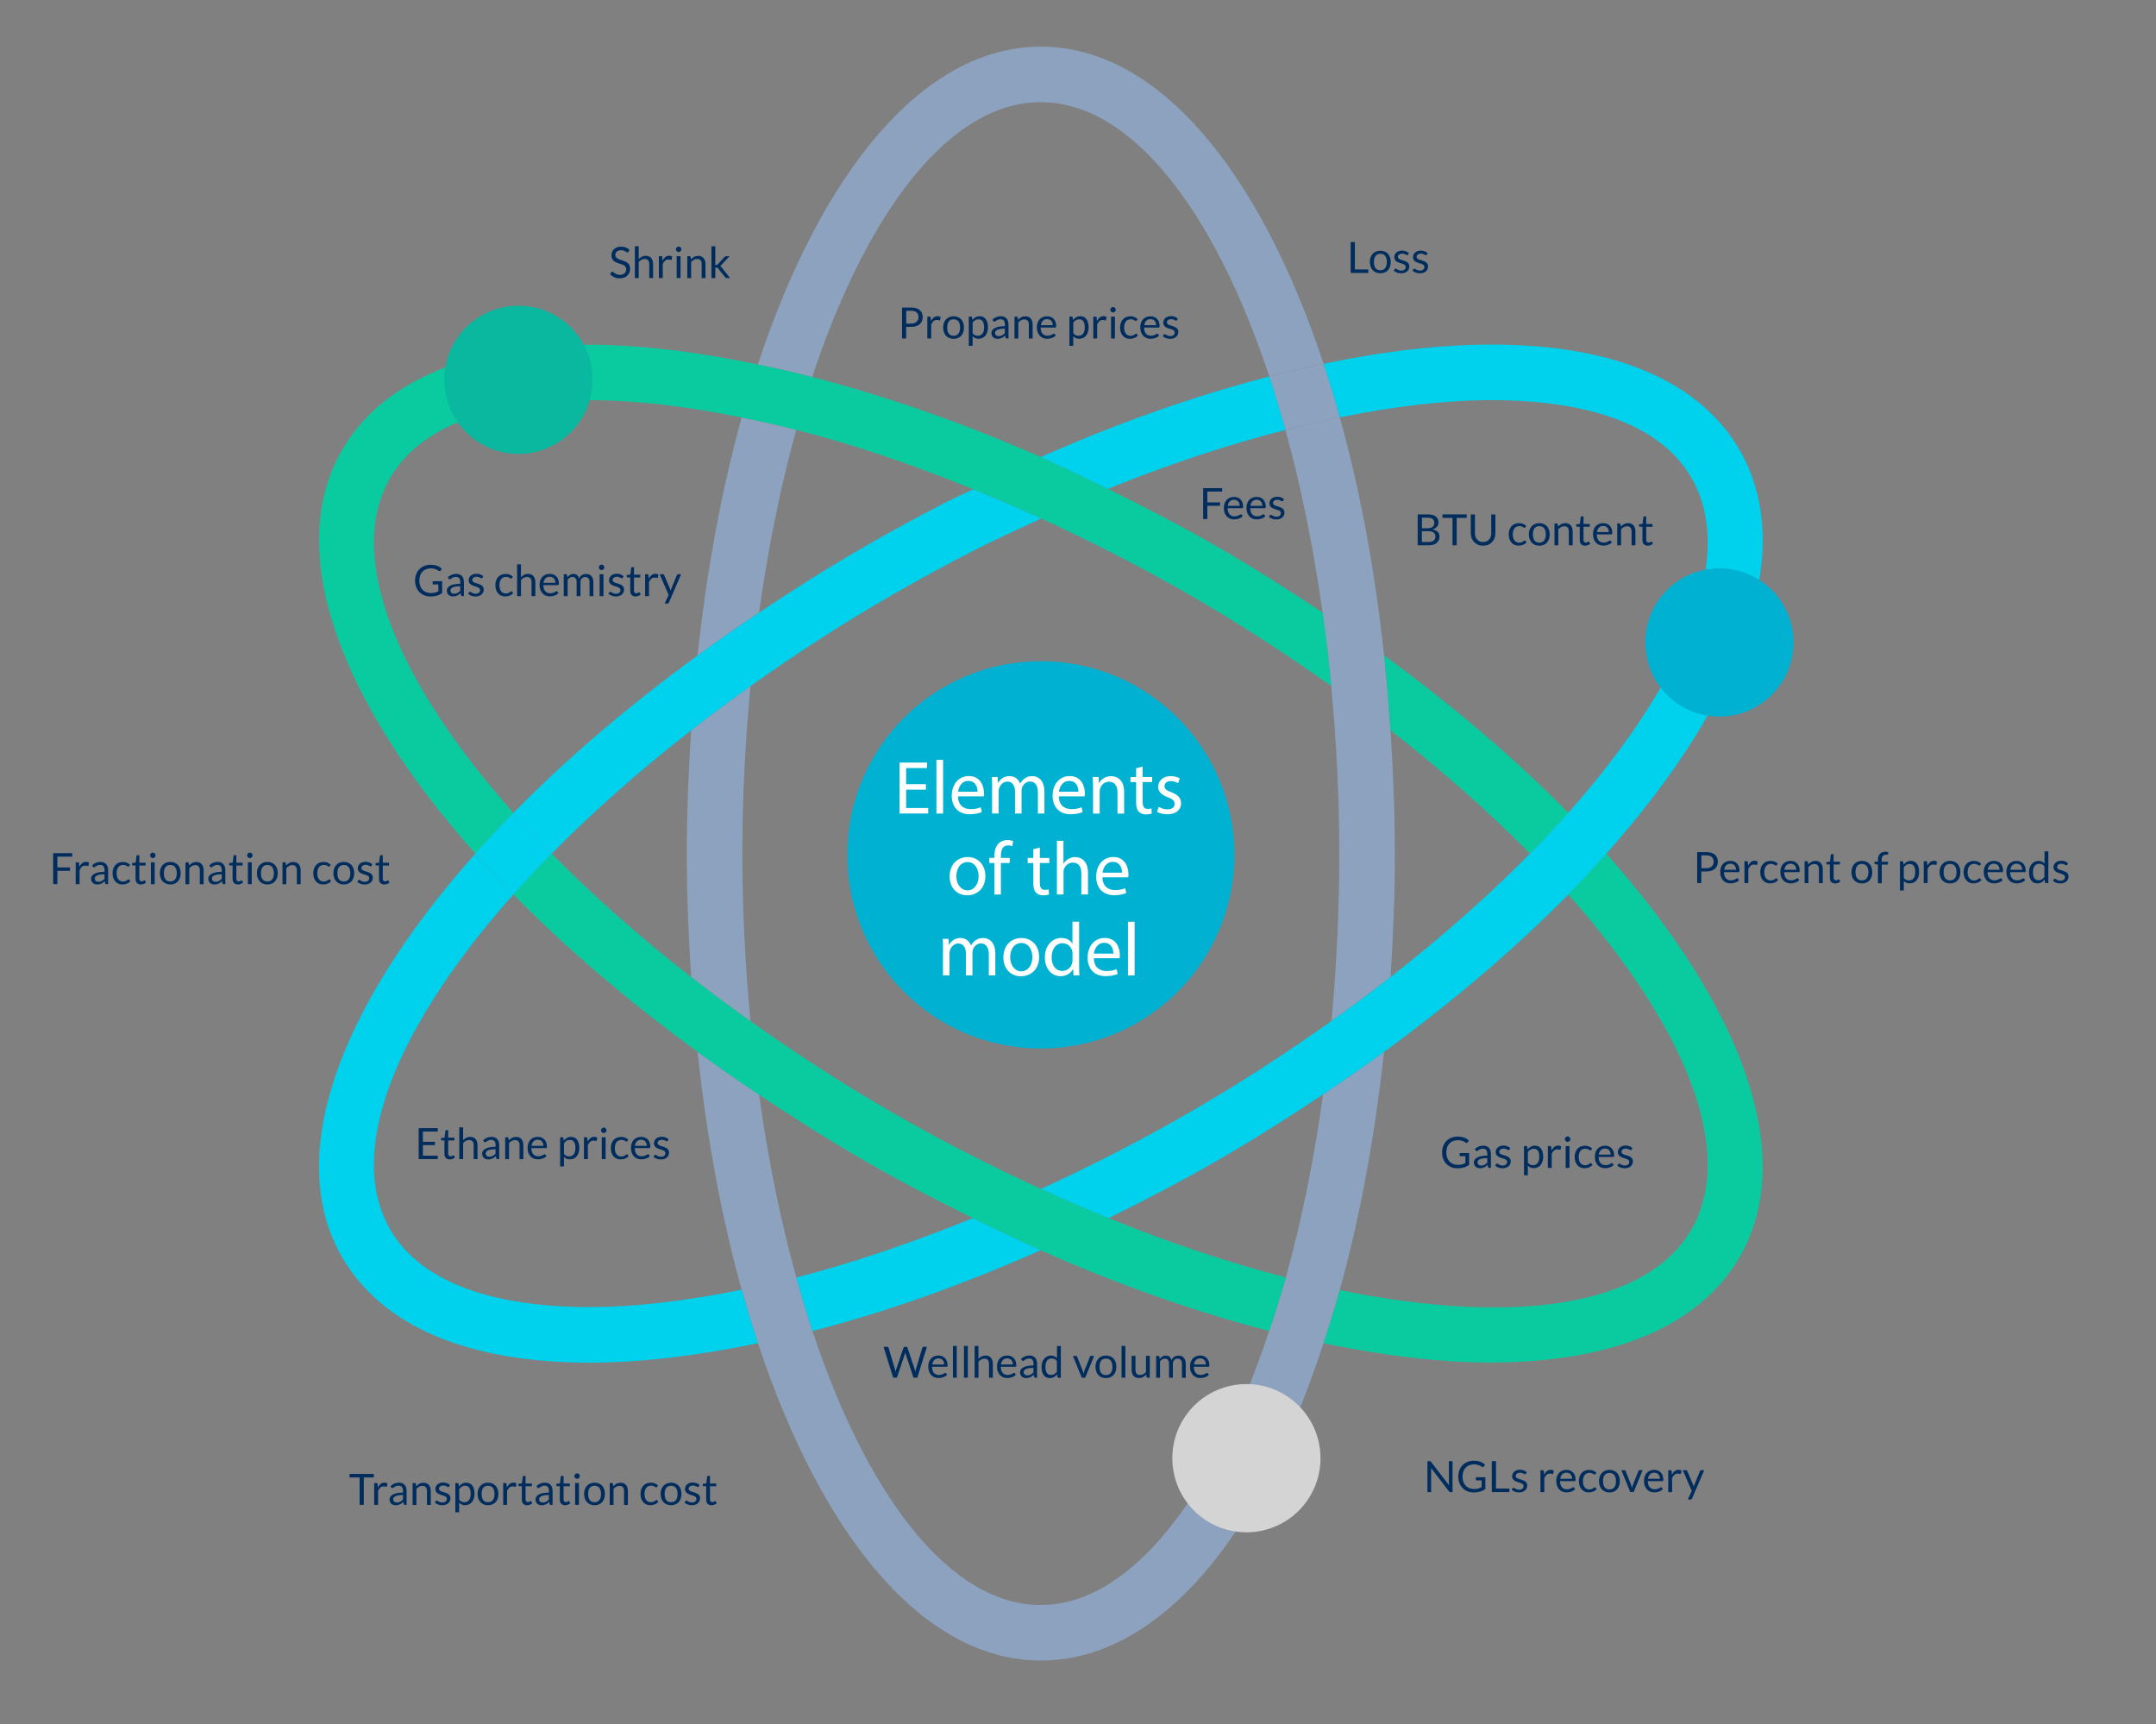 <?xml version="1.0" encoding="UTF-8"?><svg id="a" xmlns="http://www.w3.org/2000/svg" viewBox="0 0 399.54 319.5"><rect x="0" y="0" width="399.54" height="319.5" fill="#808080" stroke="none"/><defs><style>.b{fill:#0ab79f;}.b,.c,.d,.e,.f,.g,.h,.i{stroke-width:0px;}.c{fill:#d4d4d4;}.d{fill:#00b1d1;}.e{fill:#0acb9f;}.f{fill:#00d1ed;}.g{fill:#002d5d;}.h{fill:#fff;}.i{fill:#8ca2be;}</style></defs><path class="i" d="M128.08,181.06c3.54,2.76,7.2,5.5,11,8.18-.95-10.03-1.51-20.41-1.51-31.06s.55-21.02,1.51-31.05c-3.8,2.69-7.46,5.43-11,8.2-.48,7.46-.81,15.04-.81,22.86s.33,15.41.81,22.88Z"/><path class="i" d="M147.56,79.64c-3.44-.89-6.78-1.61-10.11-2.29-3.7,13.35-6.48,28.2-8.18,44.11,3.68-2.69,7.48-5.34,11.4-7.95,1.68-12.08,4.01-23.48,6.89-33.88Z"/><path class="i" d="M192.88,18.94c16.79,0,32.1,20,42.34,50.81,3.41-.88,6.76-1.66,10.06-2.34-11.88-35.87-30.73-58.77-52.4-58.77s-40.56,22.96-52.44,58.9c3.32.68,6.65,1.44,10.07,2.32,10.24-30.88,25.57-50.93,42.37-50.93Z"/><path class="i" d="M257.68,135.32c-.32-4.7-.7-9.32-1.19-13.86-1.71-15.93-4.48-30.78-8.2-44.13-3.3.67-6.66,1.44-10.09,2.32,2.89,10.39,5.19,21.78,6.89,33.86.63,4.46,1.16,8.99,1.6,13.61.95,10.04,1.5,20.42,1.5,31.05s-.52,20.96-1.44,31.02c3.77-2.68,7.41-5.4,10.94-8.14.48-7.51.8-15.13.8-22.88s-.33-15.4-.8-22.86Z"/><path class="i" d="M245.18,202.8c-1.65,11.98-3.96,23.38-6.9,33.91-.96,3.41-2,6.7-3.08,9.92-1.52,4.53-3.13,8.92-4.9,13.03l9.45,4.07c2.01-4.67,3.81-9.67,5.51-14.82,1.06-3.21,2.08-6.47,3.02-9.85,3.77-13.57,6.5-28.45,8.19-44.14-3.65,2.66-7.42,5.28-11.3,7.88Z"/><path class="i" d="M238.2,79.66c3.43-.88,6.79-1.65,10.09-2.32-.94-3.42-1.96-6.71-3.02-9.92-3.3.68-6.65,1.46-10.06,2.34,1.06,3.18,2.04,6.5,2.99,9.91Z"/><path class="i" d="M222,275.7c-6.23,9.91-16.34,21.72-29.12,21.72-16.76,0-32.08-19.97-42.32-50.77-1.06-3.18-2.05-6.51-2.99-9.91-2.89-10.39-5.22-21.79-6.9-33.89-3.92-2.61-7.72-5.27-11.4-7.95,1.7,15.91,4.47,30.75,8.17,44.09.95,3.41,1.96,6.71,3.03,9.92,11.87,35.89,30.73,58.8,52.4,58.8,13.84,0,26.92-9.18,37.83-26.54l-8.71-5.48Z"/><path class="e" d="M95.14,150.64c-21.57-24.27-31.24-47.53-22.85-62.06,3.06-5.29,8.46-9.2,16.05-11.61l-3.12-9.82c-10.12,3.22-17.46,8.7-21.84,16.26-10.83,18.77-.42,46.55,24.71,74.77,2.24-2.52,4.57-5.03,7.05-7.55Z"/><path class="e" d="M290.62,165.74c21.56,24.28,31.22,47.53,22.84,62.07-8.39,14.53-33.37,17.78-65.18,11.25-.94,3.38-1.96,6.64-3.02,9.85,11.06,2.29,21.5,3.58,30.89,3.58,22.01,0,38.63-6.38,46.23-19.54,10.83-18.77.42-46.54-24.72-74.77-2.24,2.52-4.57,5.04-7.04,7.56Z"/><path class="e" d="M257.68,135.32c9.6,7.49,18.29,15.18,25.84,22.86,2.48-2.52,4.86-5.04,7.1-7.55-9.72-9.9-21.19-19.72-34.13-29.17.49,4.53.87,9.16,1.19,13.86Z"/><path class="e" d="M245.09,113.52c-6.22-4.16-12.65-8.24-19.41-12.15-6.76-3.9-13.56-7.43-20.36-10.76-4.15-2.04-8.31-4.07-12.44-5.9-14.49-6.39-28.76-11.32-42.36-14.84-3.42-.88-6.75-1.64-10.07-2.32-12.67-2.65-24.64-4-35.24-3.62l.4,10.3c9.54-.39,20.36.81,31.84,3.13,3.33.68,6.67,1.4,10.11,2.29,10.54,2.7,21.56,6.43,32.81,11.02,4.17,1.69,8.36,3.48,12.58,5.41,9.18,4.23,18.43,8.92,27.59,14.21,9.22,5.33,17.93,11,26.16,16.84-.44-4.62-.97-9.15-1.6-13.61Z"/><path class="e" d="M205.45,225.73c-4.15-1.68-8.34-3.49-12.55-5.41-9.18-4.2-18.45-8.91-27.67-14.24-9.23-5.32-17.94-11-26.16-16.84-3.8-2.68-7.46-5.42-11-8.18-9.6-7.5-18.29-15.18-25.84-22.88-2.49,2.52-4.87,5.05-7.1,7.56,9.7,9.9,21.18,19.72,34.13,29.17,3.68,2.67,7.48,5.34,11.4,7.95,6.22,4.16,12.64,8.24,19.41,12.15,6.77,3.91,13.5,7.41,20.22,10.72,4.21,2.09,8.4,4.12,12.56,5.96,14.66,6.5,28.91,11.48,42.35,14.95,1.08-3.22,2.12-6.51,3.08-9.92-10.46-2.7-21.51-6.4-32.83-10.98Z"/><path class="f" d="M193.9,84.23c-.35.15-.69.33-1.03.48,4.13,1.83,8.29,3.85,12.44,5.9.41-.17.82-.35,1.22-.51,10.82-4.34,21.47-7.82,31.67-10.43-.95-3.4-1.93-6.72-2.99-9.91-10.43,2.72-21.31,6.28-32.51,10.78-2.91,1.18-5.84,2.4-8.8,3.7Z"/><path class="f" d="M147.57,236.74c.95,3.41,1.94,6.73,2.99,9.91,13.57-3.5,27.82-8.56,42.29-14.97-4.16-1.85-8.35-3.87-12.56-5.96-11.19,4.55-22.21,8.31-32.73,11.02Z"/><path class="f" d="M109.31,242.22c-13.08,0-30.13-2.49-37.02-14.41-8.39-14.54,1.27-37.79,22.85-62.07-2.48-2.52-4.81-5.04-7.05-7.56-25.14,28.23-35.56,56-24.71,74.77,7.39,12.8,23.28,19.56,45.93,19.56,9.61,0,20.14-1.32,31.16-3.6-1.07-3.21-2.08-6.51-3.03-9.92-10.03,2.04-19.55,3.22-28.13,3.22Z"/><path class="f" d="M180.36,90.67c-1.57.76-3.13,1.43-4.7,2.22-5.17,2.65-10.38,5.48-15.59,8.49-6.77,3.9-13.19,7.99-19.41,12.15-3.92,2.61-7.72,5.26-11.4,7.95-12.95,9.45-24.43,19.27-34.13,29.17,2.23,2.51,4.61,5.02,7.1,7.55,7.55-7.68,16.24-15.37,25.84-22.86,3.54-2.77,7.2-5.5,11-8.2,8.22-5.83,16.92-11.51,26.16-16.84,5.05-2.91,10.1-5.66,15.14-8.24,4.16-2.13,8.38-4.04,12.57-5.97-4.22-1.93-8.41-3.72-12.58-5.41Z"/><path class="f" d="M322.38,83.41c-7.39-12.79-23.28-19.56-45.94-19.56-9.55,0-20.05,1.24-31.17,3.57,1.06,3.22,2.08,6.51,3.02,9.92,10.14-2.06,19.67-3.19,28.15-3.19,13.09,0,30.14,2.5,37.02,14.41,8.38,14.52-1.28,37.78-22.84,62.07-2.24,2.5-4.62,5.02-7.1,7.55-7.55,7.69-16.26,15.39-25.84,22.88-3.53,2.75-7.17,5.47-10.94,8.14-8.25,5.86-16.96,11.55-26.21,16.88-9.15,5.29-18.41,10.01-27.63,14.24,4.21,1.93,8.39,3.73,12.55,5.41,6.75-3.34,13.5-6.84,20.23-10.73,6.81-3.92,13.25-8.04,19.5-12.2,3.88-2.6,7.65-5.23,11.3-7.88,12.95-9.45,24.43-19.28,34.15-29.17,2.47-2.52,4.8-5.04,7.04-7.56,25.14-28.23,35.55-56,24.72-74.77Z"/><path class="f" d="M95.14,165.74c2.23-2.51,4.61-5.04,7.1-7.56-2.49-2.52-4.87-5.03-7.1-7.55-2.48,2.51-4.81,5.03-7.05,7.55,2.24,2.52,4.57,5.04,7.05,7.56Z"/><path class="d" d="M192.87,122.52c-19.82,0-35.86,16.05-35.86,35.88s16.04,35.9,35.86,35.9,35.88-16.07,35.88-35.9-16.06-35.88-35.88-35.88Z"/><path class="b" d="M96.08,56.65c-7.59,0-13.74,6.14-13.74,13.73s6.15,13.73,13.74,13.73,13.73-6.15,13.73-13.73-6.14-13.73-13.73-13.73Z"/><path class="d" d="M318.63,105.32c-7.59,0-13.74,6.14-13.74,13.72s6.14,13.75,13.74,13.75,13.73-6.17,13.73-13.75-6.14-13.72-13.73-13.72Z"/><path class="c" d="M230.98,256.48c-7.59,0-13.73,6.15-13.73,13.74s6.14,13.73,13.73,13.73,13.73-6.15,13.73-13.73-6.15-13.74-13.73-13.74Z"/><path class="g" d="M270.14,215.86c.15,0,.3,0,.43-.02.13-.01.25-.04.37-.07s.22-.06.32-.11c.1-.04.2-.09.3-.14v-1.26h-.89c-.05,0-.09-.01-.12-.04-.03-.03-.05-.07-.05-.11v-.44h1.76v2.2c-.14.1-.29.19-.45.27-.16.08-.32.14-.5.19-.18.05-.37.09-.57.12-.2.03-.42.04-.66.04-.42,0-.8-.07-1.14-.21s-.65-.34-.9-.6c-.25-.26-.45-.57-.59-.93-.14-.36-.21-.76-.21-1.19s.07-.84.21-1.2c.14-.36.33-.67.59-.93.25-.26.56-.46.92-.6.36-.14.77-.21,1.21-.21.23,0,.44.02.63.05.19.03.38.08.54.14s.32.14.46.23c.14.09.27.19.4.3l-.22.35c-.04.07-.1.11-.18.11-.04,0-.09-.01-.14-.04-.07-.04-.14-.08-.22-.14-.08-.05-.18-.1-.3-.15-.12-.05-.26-.09-.42-.13s-.35-.05-.57-.05c-.32,0-.61.05-.88.16-.26.1-.48.26-.67.45-.18.2-.33.43-.42.71-.1.28-.15.59-.15.94s.05.69.15.97.25.52.43.72.41.35.66.45.54.16.85.16Z"/><path class="g" d="M276.32,216.42h-.32c-.07,0-.13-.01-.17-.03-.04-.02-.07-.07-.08-.14l-.08-.38c-.11.1-.21.18-.31.26-.1.08-.21.14-.32.19-.11.05-.23.09-.36.12-.13.03-.27.04-.42.04s-.3-.02-.44-.07c-.14-.04-.26-.11-.36-.2-.1-.09-.18-.2-.24-.34s-.09-.29-.09-.48c0-.16.04-.31.13-.46.09-.15.23-.28.43-.4.2-.12.45-.21.77-.28.32-.07.71-.11,1.16-.11v-.32c0-.32-.07-.56-.2-.72-.13-.16-.33-.24-.6-.24-.17,0-.32.02-.44.07-.12.04-.22.09-.31.15-.09.05-.16.1-.22.15s-.12.07-.19.07c-.05,0-.09-.01-.13-.04-.04-.02-.07-.06-.09-.09l-.13-.23c.22-.22.46-.38.72-.48.26-.11.54-.16.86-.16.23,0,.43.04.6.11.18.07.32.18.44.31.12.13.21.29.27.48.06.19.09.4.09.62v2.59ZM274.48,215.99c.12,0,.24-.01.34-.04.1-.03.2-.06.29-.11.09-.05.18-.1.26-.17.08-.07.17-.14.25-.23v-.84c-.33,0-.61.02-.84.06-.23.04-.42.1-.56.16-.14.07-.25.15-.31.24-.07.09-.1.19-.1.31,0,.11.02.2.05.28.04.08.08.14.14.19.06.05.13.09.21.11s.17.03.26.03Z"/><path class="g" d="M279.72,213.04c-.03.06-.08.09-.15.09-.04,0-.08-.01-.14-.04s-.11-.06-.19-.1-.16-.07-.26-.1-.22-.05-.36-.05c-.12,0-.23.02-.32.05-.1.03-.18.07-.25.13-.07.05-.12.12-.16.19-.04.07-.05.15-.05.23,0,.1.03.19.09.26.06.07.14.13.24.18.1.05.21.1.34.13.12.04.25.08.39.12s.26.09.39.15c.13.05.24.12.34.2s.18.18.24.29c.06.12.09.26.09.42,0,.19-.03.36-.1.52-.07.16-.17.3-.3.41-.13.12-.29.21-.48.27-.19.07-.41.1-.66.1-.28,0-.54-.05-.77-.14-.23-.09-.42-.21-.58-.35l.17-.27s.05-.06.08-.08c.03-.02.07-.03.12-.03s.1.02.15.06c.05.04.12.08.19.12s.17.09.28.12c.11.04.24.06.41.06.14,0,.26-.02.36-.05s.19-.08.26-.15.12-.13.15-.21.05-.17.05-.26c0-.11-.03-.2-.09-.28s-.14-.14-.24-.19c-.1-.05-.21-.1-.34-.14-.13-.04-.26-.08-.39-.12-.13-.04-.26-.09-.39-.15-.13-.05-.24-.12-.34-.21s-.18-.18-.24-.31c-.06-.12-.09-.27-.09-.44,0-.15.03-.3.1-.45.06-.14.16-.27.28-.38.12-.11.27-.19.45-.26s.38-.1.61-.1c.27,0,.51.04.72.13.21.08.4.2.55.35l-.16.26Z"/><path class="g" d="M282.42,217.79v-5.42h.42c.1,0,.17.05.19.15l.06.48c.17-.21.37-.38.59-.51s.48-.19.77-.19c.23,0,.44.04.63.13.19.09.35.22.48.4.13.17.24.39.31.65.07.26.11.56.11.89,0,.3-.04.58-.12.83s-.19.48-.34.67-.33.34-.55.44c-.22.11-.46.16-.73.16-.25,0-.46-.04-.64-.12-.18-.08-.33-.2-.47-.35v1.79h-.71ZM284.22,212.87c-.23,0-.44.05-.61.16-.17.11-.34.26-.48.45v1.96c.13.18.27.3.43.37.16.07.33.11.52.11.38,0,.67-.13.87-.4.2-.27.3-.65.3-1.15,0-.26-.02-.49-.07-.68-.05-.19-.11-.34-.2-.47-.09-.12-.2-.21-.32-.27-.13-.06-.27-.08-.44-.08Z"/><path class="g" d="M286.84,216.42v-4.05h.41c.08,0,.13.01.16.04s.05.08.06.15l.05.63c.14-.28.31-.5.51-.66.2-.16.44-.24.72-.24.11,0,.21.01.3.04s.17.06.25.11l-.09.53c-.02.07-.06.1-.12.1-.04,0-.09-.01-.17-.04-.08-.02-.19-.04-.32-.04-.25,0-.46.07-.62.22s-.31.35-.42.63v2.58h-.71Z"/><path class="g" d="M291.01,211.1c0,.07-.01.13-.04.19s-.07.11-.11.16c-.05.05-.1.08-.16.11-.06.03-.13.04-.2.04s-.13-.01-.19-.04c-.06-.03-.11-.06-.16-.11-.05-.05-.08-.1-.11-.16-.03-.06-.04-.12-.04-.19s.01-.14.04-.2c.03-.06.06-.12.11-.16.05-.05.1-.08.16-.11.06-.03.12-.04.19-.04s.13.01.2.04c.06.03.12.06.16.11.05.05.08.1.11.16s.04.13.04.2ZM290.85,212.37v4.05h-.71v-4.05h.71Z"/><path class="g" d="M294.87,213.09s-.04.05-.06.07c-.02.02-.05.02-.09.02s-.08-.02-.13-.05c-.05-.03-.11-.07-.18-.11s-.16-.08-.26-.11c-.1-.03-.23-.05-.38-.05-.2,0-.37.04-.52.11-.15.07-.28.17-.38.31s-.18.29-.23.48c-.05.19-.08.4-.08.64s.03.46.08.65c.06.19.13.35.24.48.1.13.22.23.37.3.15.07.31.1.49.1s.32-.02.43-.06c.11-.04.21-.09.28-.14.07-.05.14-.1.18-.14.05-.04.1-.06.14-.06.06,0,.11.02.14.07l.2.26c-.18.22-.4.37-.66.47-.26.1-.54.15-.84.15-.25,0-.49-.05-.71-.14s-.41-.23-.57-.41c-.16-.18-.29-.4-.38-.65-.09-.26-.14-.55-.14-.88,0-.3.04-.58.13-.84.08-.26.21-.48.37-.66.16-.19.36-.33.6-.43s.51-.16.82-.16c.28,0,.53.05.75.14s.41.22.58.39l-.19.26Z"/><path class="g" d="M297.45,212.31c.24,0,.47.04.67.12.21.08.38.2.53.35s.27.34.35.57c.08.23.13.48.13.77,0,.11-.01.19-.04.22-.02.04-.07.06-.14.06h-2.7c0,.26.04.48.1.67.06.19.15.35.26.47.11.13.25.22.4.28.16.06.33.09.52.09.18,0,.33-.02.46-.06s.24-.09.33-.13c.09-.05.17-.09.23-.13.06-.04.12-.06.16-.06.06,0,.1.02.14.07l.2.26c-.09.11-.19.2-.32.28s-.25.14-.39.19c-.14.05-.29.09-.43.11s-.3.04-.44.04c-.28,0-.54-.05-.77-.14s-.44-.23-.61-.42-.31-.41-.4-.68c-.1-.27-.14-.58-.14-.93,0-.28.04-.55.13-.79.09-.25.21-.46.37-.64.16-.18.36-.32.6-.42.23-.1.5-.15.79-.15ZM297.46,212.83c-.34,0-.62.1-.81.3s-.32.47-.37.83h2.2c0-.17-.02-.32-.07-.45-.05-.14-.11-.26-.2-.36-.09-.1-.2-.18-.32-.23-.13-.05-.27-.08-.43-.08Z"/><path class="g" d="M302.36,213.04c-.03.06-.08.09-.15.09-.04,0-.08-.01-.14-.04s-.11-.06-.19-.1-.16-.07-.26-.1-.22-.05-.36-.05c-.12,0-.23.02-.32.05-.1.03-.18.07-.25.13-.07.05-.12.12-.16.19-.04.07-.05.15-.05.23,0,.1.03.19.09.26.06.07.14.13.24.18.1.05.21.1.34.13.12.04.25.08.39.12s.26.09.39.15c.13.05.24.12.34.2s.18.18.24.29c.06.12.09.26.09.42,0,.19-.03.36-.1.52-.07.16-.17.3-.3.41-.13.12-.29.21-.48.27-.19.07-.41.1-.66.1-.28,0-.54-.05-.77-.14-.23-.09-.42-.21-.58-.35l.17-.27s.05-.06.08-.08c.03-.02.07-.03.12-.03s.1.02.15.06c.05.04.12.08.19.12s.17.09.28.12c.11.04.24.06.41.06.14,0,.26-.02.36-.05s.19-.08.26-.15.12-.13.15-.21.05-.17.05-.26c0-.11-.03-.2-.09-.28s-.14-.14-.24-.19c-.1-.05-.21-.1-.34-.14-.13-.04-.26-.08-.39-.12-.13-.04-.26-.09-.39-.15-.13-.05-.24-.12-.34-.21s-.18-.18-.24-.31c-.06-.12-.09-.27-.09-.44,0-.15.03-.3.1-.45.06-.14.16-.27.28-.38.12-.11.27-.19.45-.26s.38-.1.61-.1c.27,0,.51.04.72.13.21.08.4.2.55.35l-.16.26Z"/><path class="g" d="M167.93,60.58v2.14h-.77v-5.73h1.69c.36,0,.68.04.95.13s.49.2.67.36.31.34.39.56c.09.22.13.46.13.73s-.05.51-.14.73c-.09.22-.23.41-.41.57-.18.16-.4.28-.67.37s-.57.13-.92.13h-.92ZM167.93,59.96h.92c.22,0,.42-.03.59-.09.17-.06.31-.14.43-.25.11-.1.2-.23.26-.38.06-.15.09-.31.09-.48,0-.37-.11-.65-.34-.86-.23-.21-.57-.31-1.02-.31h-.92v2.36Z"/><path class="g" d="M171.85,62.72v-4.05h.41c.08,0,.13.01.16.04s.05.08.06.15l.05.63c.14-.28.31-.5.51-.66.2-.16.44-.24.72-.24.11,0,.21.01.3.04s.17.06.25.11l-.09.53c-.02.07-.06.1-.12.1-.04,0-.09-.01-.17-.04-.08-.02-.19-.04-.32-.04-.25,0-.46.07-.62.22s-.31.35-.42.63v2.58h-.71Z"/><path class="g" d="M176.72,58.61c.3,0,.56.05.8.15.24.1.44.24.61.42.17.18.29.4.38.66.09.26.13.54.13.86s-.04.61-.13.86c-.09.26-.22.47-.38.66-.17.18-.37.32-.61.42-.24.1-.51.15-.8.15s-.56-.05-.8-.15c-.24-.1-.44-.24-.61-.42-.17-.18-.3-.4-.39-.66s-.14-.54-.14-.86.04-.6.14-.86.22-.48.39-.66c.17-.18.37-.32.61-.42s.51-.15.8-.15ZM176.72,62.22c.4,0,.7-.13.9-.4s.3-.64.3-1.12-.1-.86-.3-1.13c-.2-.27-.5-.4-.9-.4-.2,0-.38.03-.53.1s-.27.17-.37.3c-.1.13-.17.29-.22.48-.05.19-.07.41-.07.65s.02.45.07.64c.05.19.12.35.22.48.1.13.22.23.37.3s.33.1.53.1Z"/><path class="g" d="M179.53,64.09v-5.42h.42c.1,0,.17.05.19.15l.06.48c.17-.21.37-.38.59-.51s.48-.19.77-.19c.23,0,.44.04.63.13.19.09.35.22.48.4.13.17.24.39.31.65.07.26.11.56.11.89,0,.3-.04.58-.12.83s-.19.48-.34.67-.33.34-.55.44c-.22.11-.46.16-.73.16-.25,0-.46-.04-.64-.12-.18-.08-.33-.2-.47-.35v1.79h-.71ZM181.33,59.17c-.23,0-.44.05-.61.16-.17.11-.34.26-.48.45v1.96c.13.18.27.3.43.37.16.07.33.11.52.11.38,0,.67-.13.87-.4.2-.27.3-.65.3-1.15,0-.26-.02-.49-.07-.68-.05-.19-.11-.34-.2-.47-.09-.12-.2-.21-.32-.27-.13-.06-.27-.08-.44-.08Z"/><path class="g" d="M186.92,62.72h-.32c-.07,0-.13-.01-.17-.03-.04-.02-.07-.07-.08-.14l-.08-.38c-.11.1-.21.18-.31.26-.1.08-.21.14-.32.19-.11.05-.23.09-.36.12-.13.03-.27.04-.42.04s-.3-.02-.44-.07c-.14-.04-.26-.11-.36-.2-.1-.09-.18-.2-.24-.34s-.09-.29-.09-.48c0-.16.04-.31.13-.46.09-.15.23-.28.43-.4.2-.12.45-.21.77-.28.32-.07.71-.11,1.16-.11v-.32c0-.32-.07-.56-.2-.72-.13-.16-.33-.24-.6-.24-.17,0-.32.02-.44.07-.12.04-.22.09-.31.15-.09.05-.16.1-.22.15s-.12.07-.19.07c-.05,0-.09-.01-.13-.04-.04-.02-.07-.06-.09-.09l-.13-.23c.22-.22.46-.38.72-.48.26-.11.54-.16.86-.16.23,0,.43.04.6.11.18.07.32.18.44.31.12.13.21.29.27.48.06.19.09.4.09.62v2.59ZM185.07,62.29c.12,0,.24-.01.34-.04.1-.03.2-.06.29-.11.09-.05.18-.1.26-.17.08-.07.17-.14.25-.23v-.84c-.33,0-.61.02-.84.06-.23.04-.42.1-.56.16-.14.07-.25.15-.31.24-.07.09-.1.19-.1.31,0,.11.02.2.05.28.04.08.08.14.14.19.06.05.13.09.21.11s.17.03.26.03Z"/><path class="g" d="M188,62.72v-4.05h.42c.1,0,.17.05.19.15l.06.44c.18-.19.37-.35.59-.47.22-.12.47-.18.75-.18.22,0,.42.04.59.11.17.07.31.18.42.31s.2.3.26.49.09.4.09.63v2.58h-.71v-2.58c0-.31-.07-.54-.21-.71-.14-.17-.35-.25-.64-.25-.21,0-.41.05-.59.15-.18.1-.35.24-.51.41v2.98h-.71Z"/><path class="g" d="M194.05,58.61c.24,0,.47.04.67.12.21.08.38.2.53.35s.27.34.35.57c.08.23.13.48.13.77,0,.11-.01.19-.04.22-.02.04-.07.06-.14.06h-2.7c0,.26.04.48.1.67.06.19.15.35.26.47.11.13.25.22.4.28.16.06.33.09.52.09.18,0,.33-.02.46-.06s.24-.09.33-.13c.09-.05.17-.09.23-.13.06-.04.12-.06.16-.06.06,0,.1.02.14.07l.2.26c-.09.11-.19.2-.32.28s-.25.14-.39.19c-.14.05-.29.09-.43.11s-.3.04-.44.04c-.28,0-.54-.05-.77-.14s-.44-.23-.61-.42-.31-.41-.4-.68c-.1-.27-.14-.58-.14-.93,0-.28.04-.55.13-.79.09-.25.21-.46.37-.64.16-.18.36-.32.6-.42.23-.1.5-.15.79-.15ZM194.07,59.13c-.34,0-.62.1-.81.3s-.32.47-.37.83h2.2c0-.17-.02-.32-.07-.45-.05-.14-.11-.26-.2-.36-.09-.1-.2-.18-.32-.23-.13-.05-.27-.08-.43-.08Z"/><path class="g" d="M198.18,64.09v-5.42h.42c.1,0,.17.05.19.15l.06.48c.17-.21.37-.38.59-.51s.48-.19.77-.19c.23,0,.44.04.63.13.19.09.35.22.48.4.13.17.24.39.31.65.07.26.11.56.11.89,0,.3-.04.58-.12.83s-.19.48-.34.67-.33.34-.55.44c-.22.11-.46.16-.73.16-.25,0-.46-.04-.64-.12-.18-.08-.33-.2-.47-.35v1.79h-.71ZM199.99,59.17c-.23,0-.44.05-.61.16-.17.11-.34.26-.48.45v1.96c.13.18.27.3.43.37.16.07.33.11.52.11.38,0,.67-.13.87-.4.2-.27.3-.65.3-1.15,0-.26-.02-.49-.07-.68-.05-.19-.11-.34-.2-.47-.09-.12-.2-.21-.32-.27-.13-.06-.27-.08-.44-.08Z"/><path class="g" d="M202.6,62.72v-4.05h.41c.08,0,.13.01.16.04s.05.08.06.15l.05.63c.14-.28.31-.5.51-.66.2-.16.44-.24.72-.24.11,0,.21.01.3.04s.17.06.25.11l-.09.53c-.02.07-.06.1-.12.1-.04,0-.09-.01-.17-.04-.08-.02-.19-.04-.32-.04-.25,0-.46.07-.62.22s-.31.35-.42.63v2.58h-.71Z"/><path class="g" d="M206.77,57.4c0,.07-.01.13-.04.19s-.07.11-.11.16c-.05.05-.1.08-.16.11-.06.03-.13.04-.2.04s-.13-.01-.19-.04c-.06-.03-.11-.06-.16-.11-.05-.05-.08-.1-.11-.16-.03-.06-.04-.12-.04-.19s.01-.14.04-.2c.03-.06.06-.12.11-.16.05-.05.1-.08.16-.11.06-.03.12-.04.19-.04s.13.01.2.04c.06.03.12.06.16.11.05.05.08.1.11.16s.04.13.04.2ZM206.61,58.67v4.05h-.71v-4.05h.71Z"/><path class="g" d="M210.63,59.39s-.04.05-.06.07c-.02.02-.05.02-.09.02s-.08-.02-.13-.05c-.05-.03-.11-.07-.18-.11s-.16-.08-.26-.11c-.1-.03-.23-.05-.38-.05-.2,0-.37.04-.52.11-.15.07-.28.17-.38.31s-.18.29-.23.48c-.05.19-.08.4-.08.64s.03.46.08.65c.06.19.13.35.24.48.1.13.22.23.37.3.15.07.31.1.49.1s.32-.02.43-.06c.11-.04.21-.09.28-.14.07-.05.14-.1.18-.14.05-.04.1-.06.14-.06.06,0,.11.02.14.07l.2.26c-.18.22-.4.37-.66.47-.26.1-.54.15-.84.15-.25,0-.49-.05-.71-.14s-.41-.23-.57-.41c-.16-.18-.29-.4-.38-.65-.09-.26-.14-.55-.14-.88,0-.3.04-.58.13-.84.08-.26.21-.48.37-.66.16-.19.36-.33.6-.43s.51-.16.82-.16c.28,0,.53.05.75.14s.41.22.58.39l-.19.26Z"/><path class="g" d="M213.21,58.61c.24,0,.47.04.67.12.21.08.38.2.53.35s.27.34.35.57c.08.23.13.48.13.77,0,.11-.01.19-.04.22-.02.04-.07.06-.14.06h-2.7c0,.26.04.48.1.67.06.19.15.35.26.47.11.13.25.22.4.28.16.06.33.09.52.09.18,0,.33-.02.46-.06s.24-.09.33-.13c.09-.05.17-.09.23-.13.06-.04.12-.06.16-.06.06,0,.1.02.14.07l.2.26c-.09.11-.19.2-.32.28s-.25.14-.39.19c-.14.05-.29.09-.43.11s-.3.04-.44.04c-.28,0-.54-.05-.77-.14s-.44-.23-.61-.42-.31-.41-.4-.68c-.1-.27-.14-.58-.14-.93,0-.28.04-.55.13-.79.09-.25.21-.46.37-.64.16-.18.36-.32.6-.42.23-.1.5-.15.79-.15ZM213.23,59.13c-.34,0-.62.1-.81.3s-.32.47-.37.83h2.2c0-.17-.02-.32-.07-.45-.05-.14-.11-.26-.2-.36-.09-.1-.2-.18-.32-.23-.13-.05-.27-.08-.43-.08Z"/><path class="g" d="M218.12,59.34c-.03.06-.08.09-.15.09-.04,0-.08-.01-.14-.04s-.11-.06-.19-.1-.16-.07-.26-.1-.22-.05-.36-.05c-.12,0-.23.02-.32.05-.1.03-.18.07-.25.13-.07.05-.12.12-.16.19-.04.07-.05.15-.05.23,0,.1.03.19.09.26.06.07.14.13.24.18.1.05.21.1.34.13.12.04.25.08.39.12s.26.09.39.15c.13.05.24.12.34.2s.18.18.24.29c.06.12.09.26.09.42,0,.19-.03.36-.1.52-.07.16-.17.3-.3.41-.13.12-.29.21-.48.27-.19.07-.41.1-.66.1-.28,0-.54-.05-.77-.14-.23-.09-.42-.21-.58-.35l.17-.27s.05-.06.08-.08c.03-.02.07-.03.12-.03s.1.02.15.06c.05.04.12.08.19.12s.17.09.28.12c.11.04.24.06.41.06.14,0,.26-.02.36-.05s.19-.08.26-.15.12-.13.15-.21.05-.17.05-.26c0-.11-.03-.2-.09-.28s-.14-.14-.24-.19c-.1-.05-.21-.1-.34-.14-.13-.04-.26-.08-.39-.12-.13-.04-.26-.09-.39-.15-.13-.05-.24-.12-.34-.21s-.18-.18-.24-.31c-.06-.12-.09-.27-.09-.44,0-.15.03-.3.1-.45.06-.14.16-.27.28-.38.12-.11.27-.19.45-.26s.38-.1.61-.1c.27,0,.51.04.72.13.21.08.4.2.55.35l-.16.26Z"/><path class="g" d="M81.12,209.06v.63h-2.75v1.9h2.23v.61h-2.23v1.96h2.75v.63h-3.53v-5.73h3.53Z"/><path class="g" d="M83.36,214.85c-.32,0-.57-.09-.74-.27s-.26-.44-.26-.77v-2.48h-.49s-.08-.01-.11-.04-.04-.06-.04-.12v-.28l.66-.08.16-1.25s.02-.07.05-.1.07-.04.11-.04h.36v1.4h1.16v.52h-1.16v2.43c0,.17.04.3.12.38.08.08.19.12.32.12.08,0,.14,0,.19-.03s.1-.04.14-.07c.04-.02.07-.05.1-.07s.05-.03.07-.03c.04,0,.07.02.1.07l.21.34c-.12.11-.27.21-.44.27-.17.07-.35.1-.54.1Z"/><path class="g" d="M85.11,214.79v-5.89h.71v2.38c.17-.18.37-.33.58-.44.21-.11.45-.17.73-.17.22,0,.42.04.59.11.17.07.31.18.42.31s.2.3.26.49.09.4.09.63v2.58h-.71v-2.58c0-.31-.07-.54-.21-.71-.14-.17-.35-.25-.64-.25-.21,0-.41.05-.59.15-.18.1-.35.24-.51.41v2.98h-.71Z"/><path class="g" d="M92.54,214.79h-.32c-.07,0-.13-.01-.17-.03-.04-.02-.07-.07-.08-.14l-.08-.38c-.11.1-.21.18-.31.26-.1.08-.21.14-.32.19-.11.05-.23.09-.36.12-.13.03-.27.04-.42.04s-.3-.02-.44-.07c-.14-.04-.26-.11-.36-.2-.1-.09-.18-.2-.24-.34s-.09-.29-.09-.48c0-.16.04-.31.13-.46.09-.15.23-.28.43-.4.2-.12.45-.21.77-.28.32-.07.71-.11,1.16-.11v-.32c0-.32-.07-.56-.2-.72-.13-.16-.33-.24-.6-.24-.17,0-.32.02-.44.07-.12.04-.22.09-.31.15-.09.05-.16.1-.22.15s-.12.07-.19.07c-.05,0-.09-.01-.13-.04-.04-.02-.07-.06-.09-.09l-.13-.23c.22-.22.46-.38.72-.48.26-.11.54-.16.86-.16.23,0,.43.04.6.11.18.07.32.18.44.31.12.13.21.29.27.48.06.19.09.4.09.62v2.59ZM90.69,214.35c.12,0,.24-.01.34-.04.1-.03.2-.06.29-.11.09-.05.18-.1.26-.17.08-.07.17-.14.25-.23v-.84c-.33,0-.61.02-.84.06-.23.04-.42.1-.56.16-.14.07-.25.15-.31.24-.07.09-.1.19-.1.31,0,.11.02.2.05.28.04.08.08.14.14.19.06.05.13.09.21.11s.17.03.26.03Z"/><path class="g" d="M93.62,214.79v-4.05h.42c.1,0,.17.05.19.15l.06.44c.18-.19.37-.35.59-.47.22-.12.47-.18.75-.18.22,0,.42.04.59.11.17.07.31.18.42.31s.2.3.26.49.09.4.09.63v2.58h-.71v-2.58c0-.31-.07-.54-.21-.71-.14-.17-.35-.25-.64-.25-.21,0-.41.05-.59.15-.18.1-.35.24-.51.41v2.98h-.71Z"/><path class="g" d="M99.67,210.67c.24,0,.47.04.67.12.21.08.38.2.53.35s.27.34.35.57c.08.23.13.48.13.77,0,.11-.01.19-.04.22-.02.04-.07.06-.14.06h-2.7c0,.26.04.48.1.67.06.19.15.35.26.47.11.13.25.22.4.28.16.06.33.09.52.09.18,0,.33-.02.46-.06s.24-.09.33-.13c.09-.05.17-.09.23-.13.06-.04.12-.06.16-.06.06,0,.1.02.14.07l.2.26c-.09.11-.19.2-.32.28s-.25.14-.39.19c-.14.05-.29.09-.43.11s-.3.04-.44.04c-.28,0-.54-.05-.77-.14s-.44-.23-.61-.42-.31-.41-.4-.68c-.1-.27-.14-.58-.14-.93,0-.28.04-.55.13-.79.09-.25.21-.46.37-.64.16-.18.36-.32.6-.42.23-.1.5-.15.79-.15ZM99.68,211.2c-.34,0-.62.1-.81.3s-.32.47-.37.83h2.2c0-.17-.02-.32-.07-.45-.05-.14-.11-.26-.2-.36-.09-.1-.2-.18-.32-.23-.13-.05-.27-.08-.43-.08Z"/><path class="g" d="M103.8,216.16v-5.42h.42c.1,0,.17.05.19.15l.06.48c.17-.21.37-.38.59-.51s.48-.19.77-.19c.23,0,.44.04.63.13.19.09.35.22.48.4.13.17.24.39.31.65.07.26.11.56.11.89,0,.3-.04.58-.12.83s-.19.48-.34.67-.33.34-.55.44c-.22.11-.46.16-.73.16-.25,0-.46-.04-.64-.12-.18-.08-.33-.2-.47-.35v1.79h-.71ZM105.6,211.24c-.23,0-.44.05-.61.16-.17.11-.34.26-.48.45v1.96c.13.18.27.3.43.37.16.07.33.11.52.11.38,0,.67-.13.87-.4.2-.27.3-.65.3-1.15,0-.26-.02-.49-.07-.68-.05-.19-.11-.34-.2-.47-.09-.12-.2-.21-.32-.27-.13-.06-.27-.08-.44-.08Z"/><path class="g" d="M108.22,214.79v-4.05h.41c.08,0,.13.01.16.04s.05.08.06.15l.05.63c.14-.28.31-.5.51-.66.2-.16.44-.24.72-.24.11,0,.21.01.3.04s.17.06.25.11l-.09.53c-.02.07-.06.1-.12.1-.04,0-.09-.01-.17-.04-.08-.02-.19-.04-.32-.04-.25,0-.46.07-.62.22s-.31.35-.42.63v2.58h-.71Z"/><path class="g" d="M112.39,209.46c0,.07-.01.13-.04.19s-.07.11-.11.16c-.05.05-.1.08-.16.11-.06.03-.13.04-.2.04s-.13-.01-.19-.04c-.06-.03-.11-.06-.16-.11-.05-.05-.08-.1-.11-.16-.03-.06-.04-.12-.04-.19s.01-.14.04-.2c.03-.06.06-.12.11-.16.05-.05.1-.08.16-.11.06-.03.12-.04.19-.04s.13.01.2.04c.06.03.12.06.16.11.05.05.08.1.11.16s.04.13.04.2ZM112.23,210.74v4.05h-.71v-4.05h.71Z"/><path class="g" d="M116.25,211.46s-.04.05-.06.07c-.02.02-.05.02-.09.02s-.08-.02-.13-.05c-.05-.03-.11-.07-.18-.11s-.16-.08-.26-.11c-.1-.03-.23-.05-.38-.05-.2,0-.37.04-.52.11-.15.07-.28.17-.38.31s-.18.29-.23.48c-.05.19-.08.4-.08.64s.03.46.08.65c.06.19.13.35.24.48.1.13.22.23.37.3.15.07.31.1.49.1s.32-.02.43-.06c.11-.04.21-.09.28-.14.07-.05.14-.1.18-.14.05-.04.1-.06.14-.06.06,0,.11.02.14.07l.2.26c-.18.22-.4.37-.66.47-.26.1-.54.15-.84.15-.25,0-.49-.05-.71-.14s-.41-.23-.57-.41c-.16-.18-.29-.4-.38-.65-.09-.26-.14-.55-.14-.88,0-.3.04-.58.13-.84.08-.26.21-.48.37-.66.16-.19.36-.33.6-.43s.51-.16.82-.16c.28,0,.53.05.75.14s.41.22.58.39l-.19.26Z"/><path class="g" d="M118.83,210.67c.24,0,.47.04.67.12.21.08.38.2.53.35s.27.34.35.57c.08.23.13.48.13.77,0,.11-.01.19-.04.22-.02.04-.07.06-.14.06h-2.7c0,.26.04.48.1.67.06.19.15.35.26.47.11.13.25.22.4.28.16.06.33.09.52.09.18,0,.33-.02.46-.06s.24-.09.33-.13c.09-.05.17-.09.23-.13.06-.04.12-.06.16-.06.06,0,.1.02.14.07l.2.26c-.09.11-.19.2-.32.28s-.25.14-.39.19c-.14.05-.29.09-.43.11s-.3.04-.44.04c-.28,0-.54-.05-.77-.14s-.44-.23-.61-.42-.31-.41-.4-.68c-.1-.27-.14-.58-.14-.93,0-.28.04-.55.13-.79.09-.25.21-.46.37-.64.16-.18.36-.32.6-.42.23-.1.5-.15.79-.15ZM118.84,211.2c-.34,0-.62.1-.81.3s-.32.47-.37.83h2.2c0-.17-.02-.32-.07-.45-.05-.14-.11-.26-.2-.36-.09-.1-.2-.18-.32-.23-.13-.05-.27-.08-.43-.08Z"/><path class="g" d="M123.74,211.41c-.03.06-.08.09-.15.09-.04,0-.08-.01-.14-.04s-.11-.06-.19-.1-.16-.07-.26-.1-.22-.05-.36-.05c-.12,0-.23.02-.32.05-.1.03-.18.07-.25.13-.07.05-.12.12-.16.19-.04.07-.05.15-.05.23,0,.1.03.19.09.26.06.07.14.13.24.18.1.05.21.1.34.13.12.04.25.08.39.12s.26.09.39.15c.13.05.24.12.34.2s.18.18.24.29c.06.12.09.26.09.42,0,.19-.03.36-.1.52-.07.16-.17.3-.3.41-.13.12-.29.21-.48.27-.19.07-.41.1-.66.1-.28,0-.54-.05-.77-.14-.23-.09-.42-.21-.58-.35l.17-.27s.05-.06.08-.08c.03-.02.07-.03.12-.03s.1.02.15.06c.05.04.12.08.19.12s.17.09.28.12c.11.04.24.06.41.06.14,0,.26-.02.36-.05s.19-.08.26-.15.12-.13.15-.21.05-.17.05-.26c0-.11-.03-.2-.09-.28s-.14-.14-.24-.19c-.1-.05-.21-.1-.34-.14-.13-.04-.26-.08-.39-.12-.13-.04-.26-.09-.39-.15-.13-.05-.24-.12-.34-.21s-.18-.18-.24-.31c-.06-.12-.09-.27-.09-.44,0-.15.03-.3.1-.45.06-.14.16-.27.28-.38.12-.11.27-.19.45-.26s.38-.1.61-.1c.27,0,.51.04.72.13.21.08.4.2.55.35l-.16.26Z"/><path class="g" d="M315.28,161.5v2.14h-.77v-5.73h1.69c.36,0,.68.04.95.13s.49.2.67.36.31.34.39.56c.09.22.13.46.13.73s-.05.51-.14.73c-.09.22-.23.41-.41.57-.18.16-.4.28-.67.37s-.57.13-.92.13h-.92ZM315.28,160.88h.92c.22,0,.42-.03.59-.09.17-.06.31-.14.43-.25.11-.1.2-.23.26-.38.06-.15.09-.31.09-.48,0-.37-.11-.65-.34-.86-.23-.21-.57-.31-1.02-.31h-.92v2.36Z"/><path class="g" d="M320.68,159.53c.24,0,.47.04.67.12.21.08.38.2.53.35s.27.34.35.57c.08.23.13.48.13.77,0,.11-.01.19-.04.22-.02.04-.07.06-.14.06h-2.7c0,.26.04.48.1.67.06.19.15.35.26.47.11.13.25.22.4.28.16.06.33.09.52.09.18,0,.33-.02.46-.06s.24-.09.33-.13c.09-.05.17-.09.23-.13.06-.04.12-.06.16-.06.06,0,.1.02.14.07l.2.26c-.09.11-.19.2-.32.28s-.25.14-.39.19c-.14.05-.29.09-.43.11s-.3.04-.44.04c-.28,0-.54-.05-.77-.14s-.44-.23-.61-.42-.31-.41-.4-.68c-.1-.27-.14-.58-.14-.93,0-.28.04-.55.13-.79.09-.25.21-.46.37-.64.16-.18.36-.32.6-.42.23-.1.5-.15.79-.15ZM320.7,160.05c-.34,0-.62.1-.81.3s-.32.47-.37.83h2.2c0-.17-.02-.32-.07-.45-.05-.14-.11-.26-.2-.36-.09-.1-.2-.18-.32-.23-.13-.05-.27-.08-.43-.08Z"/><path class="g" d="M323.27,163.64v-4.05h.41c.08,0,.13.01.16.04s.05.08.06.15l.05.63c.14-.28.31-.5.51-.66.2-.16.44-.24.72-.24.11,0,.21.01.3.04s.17.06.25.11l-.09.53c-.02.07-.06.1-.12.1-.04,0-.09-.01-.17-.04-.08-.02-.19-.04-.32-.04-.25,0-.46.07-.62.22s-.31.35-.42.63v2.58h-.71Z"/><path class="g" d="M329.26,160.31s-.04.05-.06.07c-.02.02-.05.02-.09.02s-.08-.02-.13-.05c-.05-.03-.11-.07-.18-.11s-.16-.08-.26-.11c-.1-.03-.23-.05-.38-.05-.2,0-.37.04-.52.11-.15.07-.28.17-.38.31s-.18.29-.23.48c-.05.19-.08.4-.08.64s.03.46.08.65c.06.19.13.35.24.48.1.13.22.23.37.3.15.07.31.1.49.1s.32-.02.43-.06c.11-.04.21-.09.28-.14.07-.05.14-.1.18-.14.05-.04.1-.06.14-.06.06,0,.11.02.14.07l.2.26c-.18.22-.4.37-.66.47-.26.1-.54.15-.84.15-.25,0-.49-.05-.71-.14s-.41-.23-.57-.41c-.16-.18-.29-.4-.38-.65-.09-.26-.14-.55-.14-.88,0-.3.04-.58.13-.84.08-.26.21-.48.37-.66.16-.19.36-.33.6-.43s.51-.16.82-.16c.28,0,.53.05.75.14s.41.22.58.39l-.19.26Z"/><path class="g" d="M331.83,159.53c.24,0,.47.04.67.12.21.08.38.2.53.35s.27.34.35.57c.08.23.13.48.13.77,0,.11-.01.19-.04.22-.02.04-.07.06-.14.06h-2.7c0,.26.04.48.1.67.06.19.15.35.26.47.11.13.25.22.4.28.16.06.33.09.52.09.18,0,.33-.02.46-.06s.24-.09.33-.13c.09-.05.17-.09.23-.13.06-.04.12-.06.16-.06.06,0,.1.02.14.07l.2.26c-.09.11-.19.2-.32.28s-.25.14-.39.19c-.14.05-.29.09-.43.11s-.3.04-.44.04c-.28,0-.54-.05-.77-.14s-.44-.23-.61-.42-.31-.41-.4-.68c-.1-.27-.14-.58-.14-.93,0-.28.04-.55.13-.79.09-.25.21-.46.37-.64.16-.18.36-.32.6-.42.23-.1.5-.15.79-.15ZM331.85,160.05c-.34,0-.62.1-.81.3s-.32.47-.37.83h2.2c0-.17-.02-.32-.07-.45-.05-.14-.11-.26-.2-.36-.09-.1-.2-.18-.32-.23-.13-.05-.27-.08-.43-.08Z"/><path class="g" d="M334.42,163.64v-4.05h.42c.1,0,.17.05.19.15l.06.44c.18-.19.37-.35.59-.47.22-.12.47-.18.75-.18.22,0,.42.04.59.11.17.07.31.18.42.31s.2.3.26.49.09.4.09.63v2.58h-.71v-2.58c0-.31-.07-.54-.21-.71-.14-.17-.35-.25-.64-.25-.21,0-.41.05-.59.15-.18.1-.35.24-.51.41v2.98h-.71Z"/><path class="g" d="M340.1,163.71c-.32,0-.57-.09-.74-.27s-.26-.44-.26-.77v-2.48h-.49s-.08-.01-.11-.04-.04-.06-.04-.12v-.28l.66-.08.16-1.25s.02-.07.05-.1.07-.04.11-.04h.36v1.4h1.16v.52h-1.16v2.43c0,.17.04.3.12.38.08.08.19.12.32.12.08,0,.14,0,.19-.03s.1-.04.14-.07c.04-.02.07-.05.1-.07s.05-.03.07-.03c.04,0,.07.02.1.07l.21.34c-.12.11-.27.21-.44.27-.17.07-.35.1-.54.1Z"/><path class="g" d="M345.04,159.53c.3,0,.56.05.8.15.24.1.44.24.61.42.17.18.29.4.38.66.09.26.13.54.13.86s-.04.61-.13.86c-.09.26-.22.47-.38.66-.17.18-.37.32-.61.42-.24.1-.51.15-.8.15s-.56-.05-.8-.15c-.24-.1-.44-.24-.61-.42-.17-.18-.3-.4-.39-.66s-.14-.54-.14-.86.04-.6.14-.86.22-.48.39-.66c.17-.18.37-.32.61-.42s.51-.15.8-.15ZM345.04,163.14c.4,0,.7-.13.9-.4s.3-.64.3-1.12-.1-.86-.3-1.13c-.2-.27-.5-.4-.9-.4-.2,0-.38.03-.53.1s-.27.17-.37.3c-.1.13-.17.29-.22.48-.05.19-.07.41-.07.65s.02.45.07.64c.05.19.12.35.22.48.1.13.22.23.37.3s.33.1.53.1Z"/><path class="g" d="M348.01,163.64v-3.44l-.45-.05c-.06-.01-.1-.03-.14-.06-.04-.03-.05-.07-.05-.12v-.29h.64v-.39c0-.23.03-.44.1-.62s.16-.33.28-.46.27-.22.44-.28c.17-.06.36-.1.58-.1.18,0,.35.03.5.08l-.02.36c0,.05-.03.09-.07.1-.04.01-.1.02-.18.02h-.12c-.12,0-.23.02-.33.05-.1.03-.19.08-.26.16-.07.07-.13.17-.17.28-.04.12-.06.26-.06.44v.37h1.17v.52h-1.15v3.46h-.72Z"/><path class="g" d="M352.09,165.02v-5.42h.42c.1,0,.17.05.19.15l.06.48c.17-.21.37-.38.59-.51s.48-.19.77-.19c.23,0,.44.04.63.13.19.09.35.22.48.4.13.17.24.39.31.65.07.26.11.56.11.89,0,.3-.04.58-.12.83s-.19.48-.34.67-.33.34-.55.44c-.22.11-.46.16-.73.16-.25,0-.46-.04-.64-.12-.18-.08-.33-.2-.47-.35v1.79h-.71ZM353.89,160.1c-.23,0-.44.05-.61.16-.17.11-.34.26-.48.45v1.96c.13.18.27.3.43.37.16.07.33.11.52.11.38,0,.67-.13.87-.4.2-.27.3-.65.3-1.15,0-.26-.02-.49-.07-.68-.05-.19-.11-.34-.2-.47-.09-.12-.2-.21-.32-.27-.13-.06-.27-.08-.44-.08Z"/><path class="g" d="M356.5,163.64v-4.05h.41c.08,0,.13.01.16.04s.05.08.06.15l.05.63c.14-.28.31-.5.51-.66.2-.16.44-.24.72-.24.11,0,.21.01.3.04s.17.06.25.11l-.09.53c-.02.07-.06.1-.12.1-.04,0-.09-.01-.17-.04-.08-.02-.19-.04-.32-.04-.25,0-.46.07-.62.22s-.31.35-.42.63v2.58h-.71Z"/><path class="g" d="M361.37,159.53c.3,0,.56.05.8.15.24.1.44.24.61.42.17.18.29.4.38.66.09.26.13.54.13.86s-.04.61-.13.86c-.09.26-.22.47-.38.66-.17.18-.37.32-.61.42-.24.1-.51.15-.8.15s-.56-.05-.8-.15c-.24-.1-.44-.24-.61-.42-.17-.18-.3-.4-.39-.66s-.14-.54-.14-.86.04-.6.14-.86.22-.48.39-.66c.17-.18.37-.32.61-.42s.51-.15.8-.15ZM361.37,163.14c.4,0,.7-.13.9-.4s.3-.64.3-1.12-.1-.86-.3-1.13c-.2-.27-.5-.4-.9-.4-.2,0-.38.03-.53.1s-.27.17-.37.3c-.1.13-.17.29-.22.48-.05.19-.07.41-.07.65s.02.45.07.64c.05.19.12.35.22.48.1.13.22.23.37.3s.33.1.53.1Z"/><path class="g" d="M366.94,160.31s-.04.05-.06.07c-.02.02-.05.02-.09.02s-.08-.02-.13-.05c-.05-.03-.11-.07-.18-.11s-.16-.08-.26-.11c-.1-.03-.23-.05-.38-.05-.2,0-.37.04-.52.11-.15.07-.28.17-.38.31s-.18.29-.23.48c-.05.19-.08.4-.08.64s.03.46.08.65c.06.19.13.35.24.48.1.13.22.23.37.3.15.07.31.1.49.1s.32-.02.43-.06c.11-.04.21-.09.28-.14.07-.05.14-.1.18-.14.05-.04.1-.06.14-.06.06,0,.11.02.14.07l.2.26c-.18.22-.4.37-.66.47-.26.1-.54.15-.84.15-.25,0-.49-.05-.71-.14s-.41-.23-.57-.41c-.16-.18-.29-.4-.38-.65-.09-.26-.14-.55-.14-.88,0-.3.04-.58.13-.84.08-.26.21-.48.37-.66.16-.19.36-.33.6-.43s.51-.16.82-.16c.28,0,.53.05.75.14s.41.22.58.39l-.19.26Z"/><path class="g" d="M369.52,159.53c.24,0,.47.04.67.12.21.08.38.2.53.35s.27.34.35.57c.08.23.13.48.13.77,0,.11-.01.19-.04.22-.02.04-.07.06-.14.06h-2.7c0,.26.04.48.1.67.06.19.15.35.26.47.11.13.25.22.4.28.16.06.33.09.52.09.18,0,.33-.02.46-.06s.24-.09.33-.13c.09-.05.17-.09.23-.13.06-.04.12-.06.16-.06.06,0,.1.02.14.07l.2.26c-.09.11-.19.2-.32.28s-.25.14-.39.19c-.14.05-.29.09-.43.11s-.3.04-.44.04c-.28,0-.54-.05-.77-.14s-.44-.23-.61-.42-.31-.41-.4-.68c-.1-.27-.14-.58-.14-.93,0-.28.04-.55.13-.79.09-.25.21-.46.37-.64.16-.18.36-.32.6-.42.23-.1.5-.15.79-.15ZM369.53,160.05c-.34,0-.62.1-.81.3s-.32.47-.37.83h2.2c0-.17-.02-.32-.07-.45-.05-.14-.11-.26-.2-.36-.09-.1-.2-.18-.32-.23-.13-.05-.27-.08-.43-.08Z"/><path class="g" d="M373.71,159.53c.24,0,.47.04.67.12.21.08.38.2.53.35s.27.34.35.57c.08.23.13.48.13.77,0,.11-.01.19-.04.22-.02.04-.07.06-.14.06h-2.7c0,.26.04.48.1.67.06.19.15.35.26.47.11.13.25.22.4.28.16.06.33.09.52.09.18,0,.33-.02.46-.06s.24-.09.33-.13c.09-.05.17-.09.23-.13.06-.04.12-.06.16-.06.06,0,.1.02.14.07l.2.26c-.09.11-.19.2-.32.28s-.25.14-.39.19c-.14.05-.29.09-.43.11s-.3.04-.44.04c-.28,0-.54-.05-.77-.14s-.44-.23-.61-.42-.31-.41-.4-.68c-.1-.27-.14-.58-.14-.93,0-.28.04-.55.13-.79.09-.25.21-.46.37-.64.16-.18.36-.32.6-.42.23-.1.5-.15.79-.15ZM373.72,160.05c-.34,0-.62.1-.81.3s-.32.47-.37.83h2.2c0-.17-.02-.32-.07-.45-.05-.14-.11-.26-.2-.36-.09-.1-.2-.18-.32-.23-.13-.05-.27-.08-.43-.08Z"/><path class="g" d="M379.15,163.64c-.1,0-.17-.05-.19-.15l-.06-.49c-.17.21-.37.38-.59.51-.22.13-.48.19-.77.19-.23,0-.44-.04-.63-.13-.19-.09-.35-.22-.48-.39-.13-.17-.24-.39-.31-.65-.07-.26-.11-.56-.11-.89,0-.3.04-.58.12-.83s.2-.48.35-.67c.15-.19.33-.34.55-.45s.46-.16.74-.16c.25,0,.46.04.64.13s.33.2.47.35v-2.25h.71v5.89h-.42ZM377.77,163.12c.23,0,.44-.05.61-.16.17-.11.33-.26.48-.45v-1.96c-.13-.18-.27-.3-.43-.37s-.33-.11-.52-.11c-.38,0-.67.13-.87.4-.2.27-.3.65-.3,1.15,0,.26.02.49.07.68.05.19.11.34.2.46.09.12.2.21.32.27s.27.08.44.08Z"/><path class="g" d="M383.09,160.26c-.03.06-.08.09-.15.09-.04,0-.08-.01-.14-.04s-.11-.06-.19-.1-.16-.07-.26-.1-.22-.05-.36-.05c-.12,0-.23.02-.32.05-.1.03-.18.07-.25.13-.07.05-.12.12-.16.19-.04.07-.05.15-.05.23,0,.1.03.19.09.26.06.07.14.13.24.18.1.05.21.1.34.13.12.04.25.08.39.12s.26.09.39.15c.13.05.24.12.34.2s.18.18.24.29c.06.12.09.26.09.42,0,.19-.03.36-.1.52-.07.16-.17.3-.3.41-.13.12-.29.21-.48.27-.19.07-.41.1-.66.1-.28,0-.54-.05-.77-.14-.23-.09-.42-.21-.58-.35l.17-.27s.05-.06.08-.08c.03-.02.07-.03.12-.03s.1.02.15.06c.05.04.12.08.19.12s.17.09.28.12c.11.04.24.06.41.06.14,0,.26-.02.36-.05s.19-.08.26-.15.12-.13.15-.21.05-.17.05-.26c0-.11-.03-.2-.09-.28s-.14-.14-.24-.19c-.1-.05-.21-.1-.34-.14-.13-.04-.26-.08-.39-.12-.13-.04-.26-.09-.39-.15-.13-.05-.24-.12-.34-.21s-.18-.18-.24-.31c-.06-.12-.09-.27-.09-.44,0-.15.03-.3.1-.45.06-.14.16-.27.28-.38.12-.11.27-.19.45-.26s.38-.1.61-.1c.27,0,.51.04.72.13.21.08.4.2.55.35l-.16.26Z"/><path class="g" d="M13.38,158.11v.63h-2.75v2h2.35v.63h-2.35v2.46h-.78v-5.73h3.53Z"/><path class="g" d="M14.03,163.84v-4.05h.41c.08,0,.13.01.16.04s.05.08.06.15l.05.63c.14-.28.31-.5.51-.66.2-.16.44-.24.72-.24.11,0,.21.01.3.04s.17.06.25.11l-.09.53c-.02.07-.06.1-.12.1-.04,0-.09-.01-.17-.04-.08-.02-.19-.04-.32-.04-.25,0-.46.07-.62.22s-.31.35-.42.63v2.58h-.71Z"/><path class="g" d="M20.07,163.84h-.32c-.07,0-.13-.01-.17-.03-.04-.02-.07-.07-.08-.14l-.08-.38c-.11.1-.21.18-.31.26-.1.08-.21.14-.32.19-.11.05-.23.09-.36.12-.13.03-.27.04-.42.04s-.3-.02-.44-.07c-.14-.04-.26-.11-.36-.2-.1-.09-.18-.2-.24-.34s-.09-.29-.09-.48c0-.16.04-.31.13-.46.09-.15.23-.28.43-.4.2-.12.45-.21.77-.28.32-.07.71-.11,1.16-.11v-.32c0-.32-.07-.56-.2-.72-.13-.16-.33-.24-.6-.24-.17,0-.32.02-.44.07-.12.04-.22.09-.31.15-.09.05-.16.1-.22.15s-.12.07-.19.07c-.05,0-.09-.01-.13-.04-.04-.02-.07-.06-.09-.09l-.13-.23c.22-.22.46-.38.72-.48.26-.11.54-.16.86-.16.23,0,.43.04.6.11.18.07.32.18.44.31.12.13.21.29.27.48.06.19.09.4.09.62v2.59ZM18.23,163.4c.12,0,.24-.01.34-.04.1-.03.2-.06.29-.11.09-.05.18-.1.26-.17.08-.07.17-.14.25-.23v-.84c-.33,0-.61.02-.84.06-.23.04-.42.1-.56.16-.14.07-.25.15-.31.24-.07.09-.1.19-.1.31,0,.11.02.2.05.28.04.08.08.14.14.19.06.05.13.09.21.11s.17.03.26.03Z"/><path class="g" d="M23.92,160.51s-.04.05-.06.07c-.02.02-.05.02-.09.02s-.08-.02-.13-.05c-.05-.03-.11-.07-.18-.11s-.16-.08-.26-.11c-.1-.03-.23-.05-.38-.05-.2,0-.37.04-.52.11-.15.07-.28.17-.38.31s-.18.29-.23.48c-.05.19-.08.4-.08.64s.03.46.08.65c.06.19.13.35.24.48.1.13.22.23.37.3.15.07.31.1.49.1s.32-.02.43-.06c.11-.04.21-.09.28-.14.07-.05.14-.1.18-.14.05-.04.1-.06.14-.06.06,0,.11.02.14.07l.2.26c-.18.22-.4.37-.66.47-.26.1-.54.15-.84.15-.25,0-.49-.05-.71-.14s-.41-.23-.57-.41c-.16-.18-.29-.4-.38-.65-.09-.26-.14-.55-.14-.88,0-.3.04-.58.13-.84.08-.26.21-.48.37-.66.16-.19.36-.33.6-.43s.51-.16.82-.16c.28,0,.53.05.75.14s.41.22.58.39l-.19.26Z"/><path class="g" d="M26.12,163.9c-.32,0-.57-.09-.74-.27s-.26-.44-.26-.77v-2.48h-.49s-.08-.01-.11-.04-.04-.06-.04-.12v-.28l.66-.08.16-1.25s.02-.07.05-.1.07-.04.11-.04h.36v1.4h1.16v.52h-1.16v2.43c0,.17.04.3.12.38.08.08.19.12.32.12.08,0,.14,0,.19-.03s.1-.04.14-.07c.04-.02.07-.05.1-.07s.05-.03.07-.03c.04,0,.07.02.1.07l.21.34c-.12.11-.27.21-.44.27-.17.07-.35.1-.54.1Z"/><path class="g" d="M28.83,158.51c0,.07-.01.13-.04.19s-.07.11-.11.16c-.05.05-.1.08-.16.11-.06.03-.13.04-.2.04s-.13-.01-.19-.04c-.06-.03-.11-.06-.16-.11-.05-.05-.08-.1-.11-.16-.03-.06-.04-.12-.04-.19s.01-.14.04-.2c.03-.06.06-.12.11-.16.05-.05.1-.08.16-.11.06-.03.12-.04.19-.04s.13.01.2.04c.06.03.12.06.16.11.05.05.08.1.11.16s.04.13.04.2ZM28.67,159.79v4.05h-.71v-4.05h.71Z"/><path class="g" d="M31.56,159.72c.3,0,.56.05.8.15.24.1.44.24.61.42.17.18.29.4.38.66.09.26.13.54.13.86s-.04.61-.13.86c-.09.26-.22.47-.38.66-.17.18-.37.32-.61.42-.24.1-.51.15-.8.15s-.56-.05-.8-.15c-.24-.1-.44-.24-.61-.42-.17-.18-.3-.4-.39-.66s-.14-.54-.14-.86.04-.6.14-.86.22-.48.39-.66c.17-.18.37-.32.61-.42s.51-.15.8-.15ZM31.56,163.34c.4,0,.7-.13.9-.4s.3-.64.3-1.12-.1-.86-.3-1.13c-.2-.27-.5-.4-.9-.4-.2,0-.38.03-.53.1s-.27.17-.37.3c-.1.13-.17.29-.22.48-.05.19-.07.41-.07.65s.02.45.07.64c.05.19.12.35.22.48.1.13.22.23.37.3s.33.1.53.1Z"/><path class="g" d="M34.37,163.84v-4.05h.42c.1,0,.17.05.19.15l.06.44c.18-.19.37-.35.59-.47.22-.12.47-.18.75-.18.22,0,.42.04.59.11.17.07.31.18.42.31s.2.3.26.49.09.4.09.63v2.58h-.71v-2.58c0-.31-.07-.54-.21-.71-.14-.17-.35-.25-.64-.25-.21,0-.41.05-.59.15-.18.1-.35.24-.51.41v2.98h-.71Z"/><path class="g" d="M41.79,163.84h-.32c-.07,0-.13-.01-.17-.03-.04-.02-.07-.07-.08-.14l-.08-.38c-.11.1-.21.18-.31.26-.1.08-.21.14-.32.19-.11.05-.23.09-.36.12-.13.03-.27.04-.42.04s-.3-.02-.44-.07c-.14-.04-.26-.11-.36-.2-.1-.09-.18-.2-.24-.34s-.09-.29-.09-.48c0-.16.04-.31.13-.46.09-.15.23-.28.43-.4.2-.12.45-.21.77-.28.32-.07.71-.11,1.16-.11v-.32c0-.32-.07-.56-.2-.72-.13-.16-.33-.24-.6-.24-.17,0-.32.02-.44.07-.12.04-.22.09-.31.15-.09.05-.16.1-.22.15s-.12.07-.19.07c-.05,0-.09-.01-.13-.04-.04-.02-.07-.06-.09-.09l-.13-.23c.22-.22.46-.38.72-.48.26-.11.54-.16.86-.16.23,0,.43.04.6.11.18.07.32.18.44.31.12.13.21.29.27.48.06.19.09.4.09.62v2.59ZM39.95,163.4c.12,0,.24-.01.34-.04.1-.03.2-.06.29-.11.09-.05.18-.1.26-.17.08-.07.17-.14.25-.23v-.84c-.33,0-.61.02-.84.06-.23.04-.42.1-.56.16-.14.07-.25.15-.31.24-.07.09-.1.19-.1.31,0,.11.02.2.05.28.04.08.08.14.14.19.06.05.13.09.21.11s.17.03.26.03Z"/><path class="g" d="M44.1,163.9c-.32,0-.57-.09-.74-.27s-.26-.44-.26-.77v-2.48h-.49s-.08-.01-.11-.04-.04-.06-.04-.12v-.28l.66-.08.16-1.25s.02-.07.05-.1.07-.04.11-.04h.36v1.4h1.16v.52h-1.16v2.43c0,.17.04.3.12.38.08.08.19.12.32.12.08,0,.14,0,.19-.03s.1-.04.14-.07c.04-.02.07-.05.1-.07s.05-.03.07-.03c.04,0,.07.02.1.07l.21.34c-.12.11-.27.21-.44.27-.17.07-.35.1-.54.1Z"/><path class="g" d="M46.81,158.51c0,.07-.01.13-.04.19s-.07.11-.11.16c-.05.05-.1.08-.16.11-.06.03-.13.04-.2.04s-.13-.01-.19-.04c-.06-.03-.11-.06-.16-.11-.05-.05-.08-.1-.11-.16-.03-.06-.04-.12-.04-.19s.01-.14.04-.2c.03-.06.06-.12.11-.16.05-.05.1-.08.16-.11.06-.03.12-.04.19-.04s.13.01.2.04c.06.03.12.06.16.11.05.05.08.1.11.16s.04.13.04.2ZM46.65,159.79v4.05h-.71v-4.05h.71Z"/><path class="g" d="M49.55,159.72c.3,0,.56.05.8.15.24.1.44.24.61.42.17.18.29.4.38.66.09.26.13.54.13.86s-.04.61-.13.86c-.09.26-.22.47-.38.66-.17.18-.37.32-.61.42-.24.1-.51.15-.8.15s-.56-.05-.8-.15c-.24-.1-.44-.24-.61-.42-.17-.18-.3-.4-.39-.66s-.14-.54-.14-.86.04-.6.14-.86.22-.48.39-.66c.17-.18.37-.32.61-.42s.51-.15.8-.15ZM49.55,163.34c.4,0,.7-.13.9-.4s.3-.64.3-1.12-.1-.86-.3-1.13c-.2-.27-.5-.4-.9-.4-.2,0-.38.03-.53.1s-.27.17-.37.3c-.1.13-.17.29-.22.48-.05.19-.07.41-.07.65s.02.45.07.64c.05.19.12.35.22.48.1.13.22.23.37.3s.33.1.53.1Z"/><path class="g" d="M52.35,163.84v-4.05h.42c.1,0,.17.05.19.15l.06.44c.18-.19.37-.35.59-.47.22-.12.47-.18.75-.18.22,0,.42.04.59.11.17.07.31.18.42.31s.2.3.26.49.09.4.09.63v2.58h-.71v-2.58c0-.31-.07-.54-.21-.71-.14-.17-.35-.25-.64-.25-.21,0-.41.05-.59.15-.18.1-.35.24-.51.41v2.98h-.71Z"/><path class="g" d="M61.11,160.51s-.04.05-.06.07c-.02.02-.05.02-.09.02s-.08-.02-.13-.05c-.05-.03-.11-.07-.18-.11s-.16-.08-.26-.11c-.1-.03-.23-.05-.38-.05-.2,0-.37.04-.52.11-.15.07-.28.17-.38.31s-.18.29-.23.48c-.05.19-.08.4-.08.64s.03.46.08.65c.06.19.13.35.24.48.1.13.22.23.37.3.15.07.31.1.49.1s.32-.02.43-.06c.11-.04.21-.09.28-.14.07-.05.14-.1.18-.14.05-.04.1-.06.14-.06.06,0,.11.02.14.07l.2.26c-.18.22-.4.37-.66.47-.26.1-.54.15-.84.15-.25,0-.49-.05-.71-.14s-.41-.23-.57-.41c-.16-.18-.29-.4-.38-.65-.09-.26-.14-.55-.14-.88,0-.3.04-.58.13-.84.08-.26.21-.48.37-.66.16-.19.36-.33.6-.43s.51-.16.82-.16c.28,0,.53.05.75.14s.41.22.58.39l-.19.26Z"/><path class="g" d="M63.72,159.72c.3,0,.56.05.8.15.24.1.44.24.61.42.17.18.29.4.38.66.09.26.13.54.13.86s-.04.61-.13.86c-.09.26-.22.47-.38.66-.17.18-.37.32-.61.42-.24.1-.51.15-.8.15s-.56-.05-.8-.15c-.24-.1-.44-.24-.61-.42-.17-.18-.3-.4-.39-.66s-.14-.54-.14-.86.04-.6.14-.86.22-.48.39-.66c.17-.18.37-.32.61-.42s.51-.15.8-.15ZM63.72,163.34c.4,0,.7-.13.9-.4s.3-.64.3-1.12-.1-.86-.3-1.13c-.2-.27-.5-.4-.9-.4-.2,0-.38.03-.53.1s-.27.17-.37.3c-.1.13-.17.29-.22.48-.05.19-.07.41-.07.65s.02.45.07.64c.05.19.12.35.22.48.1.13.22.23.37.3s.33.1.53.1Z"/><path class="g" d="M68.85,160.46c-.03.06-.08.09-.15.09-.04,0-.08-.01-.14-.04s-.11-.06-.19-.1-.16-.07-.26-.1-.22-.05-.36-.05c-.12,0-.23.02-.32.05-.1.03-.18.07-.25.13-.07.05-.12.12-.16.19-.04.07-.05.15-.05.23,0,.1.03.19.09.26.06.07.14.13.24.18.1.05.21.1.34.13.12.04.25.08.39.12s.26.09.39.15c.13.05.24.12.34.2s.18.18.24.29c.06.12.09.26.09.42,0,.19-.03.36-.1.52-.07.16-.17.3-.3.41-.13.12-.29.21-.48.27-.19.07-.41.1-.66.1-.28,0-.54-.05-.77-.14-.23-.09-.42-.21-.58-.35l.17-.27s.05-.06.08-.08c.03-.02.07-.03.12-.03s.1.02.15.06c.05.04.12.08.19.12s.17.09.28.12c.11.04.24.06.41.06.14,0,.26-.02.36-.05s.19-.08.26-.15.12-.13.15-.21.05-.17.05-.26c0-.11-.03-.2-.09-.28s-.14-.14-.24-.19c-.1-.05-.21-.1-.34-.14-.13-.04-.26-.08-.39-.12-.13-.04-.26-.09-.39-.15-.13-.05-.24-.12-.34-.21s-.18-.18-.24-.31c-.06-.12-.09-.27-.09-.44,0-.15.03-.3.1-.45.06-.14.16-.27.28-.38.12-.11.27-.19.45-.26s.38-.1.61-.1c.27,0,.51.04.72.13.21.08.4.2.55.35l-.16.26Z"/><path class="g" d="M71.23,163.9c-.32,0-.57-.09-.74-.27s-.26-.44-.26-.77v-2.48h-.49s-.08-.01-.11-.04-.04-.06-.04-.12v-.28l.66-.08.16-1.25s.02-.07.05-.1.07-.04.11-.04h.36v1.4h1.16v.52h-1.16v2.43c0,.17.04.3.12.38.08.08.19.12.32.12.08,0,.14,0,.19-.03s.1-.04.14-.07c.04-.02.07-.05.1-.07s.05-.03.07-.03c.04,0,.07.02.1.07l.21.34c-.12.11-.27.21-.44.27-.17.07-.35.1-.54.1Z"/><path class="g" d="M69.27,273.13v.65h-1.85v5.08h-.78v-5.08h-1.86v-.65h4.49Z"/><path class="g" d="M69.34,278.87v-4.05h.41c.08,0,.13.01.16.04s.05.08.06.15l.05.63c.14-.28.31-.5.51-.66.2-.16.44-.24.72-.24.11,0,.21.01.3.04s.17.06.25.11l-.09.53c-.02.07-.06.1-.12.1-.04,0-.09-.01-.17-.04-.08-.02-.19-.04-.32-.04-.25,0-.46.07-.62.22s-.31.35-.42.63v2.58h-.71Z"/><path class="g" d="M75.38,278.87h-.32c-.07,0-.13-.01-.17-.03-.04-.02-.07-.07-.08-.14l-.08-.38c-.11.1-.21.18-.31.26-.1.08-.21.14-.32.19-.11.05-.23.09-.36.12-.13.03-.27.04-.42.04s-.3-.02-.44-.07c-.14-.04-.26-.11-.36-.2-.1-.09-.18-.2-.24-.34s-.09-.29-.09-.48c0-.16.04-.31.13-.46.09-.15.23-.28.43-.4.2-.12.45-.21.77-.28.32-.07.71-.11,1.16-.11v-.32c0-.32-.07-.56-.2-.72-.13-.16-.33-.24-.6-.24-.17,0-.32.02-.44.07-.12.04-.22.09-.31.15-.09.05-.16.1-.22.15s-.12.07-.19.07c-.05,0-.09-.01-.13-.04-.04-.02-.07-.06-.09-.09l-.13-.23c.22-.22.46-.38.72-.48.26-.11.54-.16.86-.16.23,0,.43.04.6.11.18.07.32.18.44.31.12.13.21.29.27.48.06.19.09.4.09.62v2.59ZM73.54,278.43c.12,0,.24-.01.34-.04.1-.03.2-.06.29-.11.09-.05.18-.1.26-.17.08-.07.17-.14.25-.23v-.84c-.33,0-.61.02-.84.06-.23.04-.42.1-.56.16-.14.07-.25.15-.31.24-.07.09-.1.19-.1.31,0,.11.02.2.05.28.04.08.08.14.14.19.06.05.13.09.21.11s.17.03.26.03Z"/><path class="g" d="M76.46,278.87v-4.05h.42c.1,0,.17.05.19.15l.06.44c.18-.19.37-.35.59-.47.22-.12.47-.18.75-.18.22,0,.42.04.59.11.17.07.31.18.42.31s.2.3.26.49.09.4.09.63v2.58h-.71v-2.58c0-.31-.07-.54-.21-.71-.14-.17-.35-.25-.64-.25-.21,0-.41.05-.59.15-.18.1-.35.24-.51.41v2.98h-.71Z"/><path class="g" d="M83.23,275.48c-.03.06-.08.09-.15.09-.04,0-.08-.01-.14-.04s-.11-.06-.19-.1-.16-.07-.26-.1-.22-.05-.36-.05c-.12,0-.23.02-.32.05-.1.03-.18.07-.25.13-.07.05-.12.12-.16.19-.04.07-.05.15-.05.23,0,.1.03.19.09.26.06.07.14.13.24.18.1.05.21.1.34.13.12.04.25.08.39.12s.26.09.39.15c.13.05.24.12.34.2s.18.18.24.29c.06.12.09.26.09.42,0,.19-.03.36-.1.52-.07.16-.17.3-.3.41-.13.12-.29.21-.48.27-.19.07-.41.1-.66.1-.28,0-.54-.05-.77-.14-.23-.09-.42-.21-.58-.35l.17-.27s.05-.06.08-.08c.03-.02.07-.03.12-.03s.1.02.15.06c.05.04.12.08.19.12s.17.09.28.12c.11.04.24.06.41.06.14,0,.26-.02.36-.05s.19-.08.26-.15.12-.13.15-.21.05-.17.05-.26c0-.11-.03-.2-.09-.28s-.14-.14-.24-.19c-.1-.05-.21-.1-.34-.14-.13-.04-.26-.08-.39-.12-.13-.04-.26-.09-.39-.15-.13-.05-.24-.12-.34-.21s-.18-.18-.24-.31c-.06-.12-.09-.27-.09-.44,0-.15.03-.3.1-.45.06-.14.16-.27.28-.38.12-.11.27-.19.45-.26s.38-.1.61-.1c.27,0,.51.04.72.13.21.08.4.2.55.35l-.16.26Z"/><path class="g" d="M84.38,280.24v-5.42h.42c.1,0,.17.05.19.15l.06.48c.17-.21.37-.38.59-.51s.48-.19.77-.19c.23,0,.44.04.63.13.19.09.35.22.48.4.13.17.24.39.31.65.07.26.11.56.11.89,0,.3-.04.58-.12.83s-.19.48-.34.67-.33.34-.55.44c-.22.11-.46.16-.73.16-.25,0-.46-.04-.64-.12-.18-.08-.33-.2-.47-.35v1.79h-.71ZM86.19,275.32c-.23,0-.44.05-.61.16-.17.11-.34.26-.48.45v1.96c.13.18.27.3.43.37.16.07.33.11.52.11.38,0,.67-.13.87-.4.2-.27.3-.65.3-1.15,0-.26-.02-.49-.07-.68-.05-.19-.11-.34-.2-.47-.09-.12-.2-.21-.32-.27-.13-.06-.27-.08-.44-.08Z"/><path class="g" d="M90.44,274.75c.3,0,.56.05.8.15.24.1.44.24.61.42.17.18.29.4.38.66.09.26.13.54.13.86s-.04.61-.13.86c-.09.26-.22.47-.38.66-.17.18-.37.32-.61.42-.24.1-.51.15-.8.15s-.56-.05-.8-.15c-.24-.1-.44-.24-.61-.42-.17-.18-.3-.4-.39-.66s-.14-.54-.14-.86.04-.6.14-.86.22-.48.39-.66c.17-.18.37-.32.61-.42s.51-.15.8-.15ZM90.44,278.37c.4,0,.7-.13.9-.4s.3-.64.3-1.12-.1-.86-.3-1.13c-.2-.27-.5-.4-.9-.4-.2,0-.38.03-.53.1s-.27.17-.37.3c-.1.13-.17.29-.22.48-.05.19-.07.41-.07.65s.02.45.07.64c.05.19.12.35.22.48.1.13.22.23.37.3s.33.1.53.1Z"/><path class="g" d="M93.25,278.87v-4.05h.41c.08,0,.13.01.16.04s.05.08.06.15l.05.63c.14-.28.31-.5.51-.66.2-.16.44-.24.72-.24.11,0,.21.01.3.04s.17.06.25.11l-.09.53c-.02.07-.06.1-.12.1-.04,0-.09-.01-.17-.04-.08-.02-.19-.04-.32-.04-.25,0-.46.07-.62.22s-.31.35-.42.63v2.58h-.71Z"/><path class="g" d="M97.7,278.93c-.32,0-.57-.09-.74-.27s-.26-.44-.26-.77v-2.48h-.49s-.08-.01-.11-.04-.04-.06-.04-.12v-.28l.66-.08.16-1.25s.02-.07.05-.1.07-.04.11-.04h.36v1.4h1.16v.52h-1.16v2.43c0,.17.04.3.12.38.08.08.19.12.32.12.08,0,.14,0,.19-.03s.1-.04.14-.07c.04-.02.07-.05.1-.07s.05-.03.07-.03c.04,0,.07.02.1.07l.21.34c-.12.11-.27.21-.44.27-.17.07-.35.1-.54.1Z"/><path class="g" d="M102.43,278.87h-.32c-.07,0-.13-.01-.17-.03-.04-.02-.07-.07-.08-.14l-.08-.38c-.11.1-.21.18-.31.26-.1.08-.21.14-.32.19-.11.05-.23.09-.36.12-.13.03-.27.04-.42.04s-.3-.02-.44-.07c-.14-.04-.26-.11-.36-.2-.1-.09-.18-.2-.24-.34s-.09-.29-.09-.48c0-.16.04-.31.13-.46.09-.15.23-.28.43-.4.2-.12.45-.21.77-.28.32-.07.71-.11,1.16-.11v-.32c0-.32-.07-.56-.2-.72-.13-.16-.33-.24-.6-.24-.17,0-.32.02-.44.07-.12.04-.22.09-.31.15-.09.05-.16.1-.22.15s-.12.07-.19.07c-.05,0-.09-.01-.13-.04-.04-.02-.07-.06-.09-.09l-.13-.23c.22-.22.46-.38.72-.48.26-.11.54-.16.86-.16.23,0,.43.04.6.11.18.07.32.18.44.31.12.13.21.29.27.48.06.19.09.4.09.62v2.59ZM100.58,278.43c.12,0,.24-.01.34-.04.1-.03.2-.06.29-.11.09-.05.18-.1.26-.17.08-.07.17-.14.25-.23v-.84c-.33,0-.61.02-.84.06-.23.04-.42.1-.56.16-.14.07-.25.15-.31.24-.07.09-.1.19-.1.31,0,.11.02.2.05.28.04.08.08.14.14.19.06.05.13.09.21.11s.17.03.26.03Z"/><path class="g" d="M104.74,278.93c-.32,0-.57-.09-.74-.27s-.26-.44-.26-.77v-2.48h-.49s-.08-.01-.11-.04-.04-.06-.04-.12v-.28l.66-.08.16-1.25s.02-.07.05-.1.07-.04.11-.04h.36v1.4h1.16v.52h-1.16v2.43c0,.17.04.3.12.38.08.08.19.12.32.12.08,0,.14,0,.19-.03s.1-.04.14-.07c.04-.02.07-.05.1-.07s.05-.03.07-.03c.04,0,.07.02.1.07l.21.34c-.12.11-.27.21-.44.27-.17.07-.35.1-.54.1Z"/><path class="g" d="M107.45,273.54c0,.07-.01.13-.04.19s-.07.11-.11.16c-.05.05-.1.08-.16.11-.06.03-.13.04-.2.04s-.13-.01-.19-.04c-.06-.03-.11-.06-.16-.11-.05-.05-.08-.1-.11-.16-.03-.06-.04-.12-.04-.19s.01-.14.04-.2c.03-.06.06-.12.11-.16.05-.05.1-.08.16-.11.06-.03.12-.04.19-.04s.13.01.2.04c.06.03.12.06.16.11.05.05.08.1.11.16s.04.13.04.2ZM107.29,274.81v4.05h-.71v-4.05h.71Z"/><path class="g" d="M110.18,274.75c.3,0,.56.05.8.15.24.1.44.24.61.42.17.18.29.4.38.66.09.26.13.54.13.86s-.04.61-.13.86c-.09.26-.22.47-.38.66-.17.18-.37.32-.61.42-.24.1-.51.15-.8.15s-.56-.05-.8-.15c-.24-.1-.44-.24-.61-.42-.17-.18-.3-.4-.39-.66s-.14-.54-.14-.86.04-.6.14-.86.22-.48.39-.66c.17-.18.37-.32.61-.42s.51-.15.8-.15ZM110.18,278.37c.4,0,.7-.13.9-.4s.3-.64.3-1.12-.1-.86-.3-1.13c-.2-.27-.5-.4-.9-.4-.2,0-.38.03-.53.1s-.27.17-.37.3c-.1.13-.17.29-.22.48-.05.19-.07.41-.07.65s.02.45.07.64c.05.19.12.35.22.48.1.13.22.23.37.3s.33.1.53.1Z"/><path class="g" d="M112.99,278.87v-4.05h.42c.1,0,.17.05.19.15l.06.44c.18-.19.37-.35.59-.47.22-.12.47-.18.75-.18.22,0,.42.04.59.11.17.07.31.18.42.31s.2.3.26.49.09.4.09.63v2.58h-.71v-2.58c0-.31-.07-.54-.21-.71-.14-.17-.35-.25-.64-.25-.21,0-.41.05-.59.15-.18.1-.35.24-.51.41v2.98h-.71Z"/><path class="g" d="M121.75,275.53s-.04.05-.06.07c-.02.02-.05.02-.09.02s-.08-.02-.13-.05c-.05-.03-.11-.07-.18-.11s-.16-.08-.26-.11c-.1-.03-.23-.05-.38-.05-.2,0-.37.04-.52.11-.15.07-.28.17-.38.31s-.18.29-.23.48c-.05.19-.08.4-.08.64s.03.46.08.65c.06.19.13.35.24.48.1.13.22.23.37.3.15.07.31.1.49.1s.32-.02.43-.06c.11-.04.21-.09.28-.14.07-.05.14-.1.18-.14.05-.04.1-.06.14-.06.06,0,.11.02.14.07l.2.26c-.18.22-.4.37-.66.47-.26.1-.54.15-.84.15-.25,0-.49-.05-.71-.14s-.41-.23-.57-.41c-.16-.18-.29-.4-.38-.65-.09-.26-.14-.55-.14-.88,0-.3.04-.58.13-.84.08-.26.21-.48.37-.66.16-.19.36-.33.6-.43s.51-.16.82-.16c.28,0,.53.05.75.14s.41.22.58.39l-.19.26Z"/><path class="g" d="M124.36,274.75c.3,0,.56.05.8.15.24.1.44.24.61.42.17.18.29.4.38.66.09.26.13.54.13.86s-.04.61-.13.86c-.09.26-.22.47-.38.66-.17.18-.37.32-.61.42-.24.1-.51.15-.8.15s-.56-.05-.8-.15c-.24-.1-.44-.24-.61-.42-.17-.18-.3-.4-.39-.66s-.14-.54-.14-.86.04-.6.14-.86.22-.48.39-.66c.17-.18.37-.32.61-.42s.51-.15.8-.15ZM124.36,278.37c.4,0,.7-.13.9-.4s.3-.64.3-1.12-.1-.86-.3-1.13c-.2-.27-.5-.4-.9-.4-.2,0-.38.03-.53.1s-.27.17-.37.3c-.1.13-.17.29-.22.48-.05.19-.07.41-.07.65s.02.45.07.64c.05.19.12.35.22.48.1.13.22.23.37.3s.33.1.53.1Z"/><path class="g" d="M129.49,275.48c-.03.06-.08.09-.15.09-.04,0-.08-.01-.14-.04s-.11-.06-.19-.1-.16-.07-.26-.1-.22-.05-.36-.05c-.12,0-.23.02-.32.05-.1.03-.18.07-.25.13-.07.05-.12.12-.16.19-.04.07-.05.15-.05.23,0,.1.03.19.09.26.06.07.14.13.24.18.1.05.21.1.34.13.12.04.25.08.39.12s.26.09.39.15c.13.05.24.12.34.2s.18.18.24.29c.06.12.09.26.09.42,0,.19-.03.36-.1.52-.07.16-.17.3-.3.41-.13.12-.29.21-.48.27-.19.07-.41.1-.66.1-.28,0-.54-.05-.77-.14-.23-.09-.42-.21-.58-.35l.17-.27s.05-.06.08-.08c.03-.02.07-.03.12-.03s.1.02.15.06c.05.04.12.08.19.12s.17.09.28.12c.11.04.24.06.41.06.14,0,.26-.02.36-.05s.19-.08.26-.15.12-.13.15-.21.05-.17.05-.26c0-.11-.03-.2-.09-.28s-.14-.14-.24-.19c-.1-.05-.21-.1-.34-.14-.13-.04-.26-.08-.39-.12-.13-.04-.26-.09-.39-.15-.13-.05-.24-.12-.34-.21s-.18-.18-.24-.31c-.06-.12-.09-.27-.09-.44,0-.15.03-.3.1-.45.06-.14.16-.27.28-.38.12-.11.27-.19.45-.26s.38-.1.61-.1c.27,0,.51.04.72.13.21.08.4.2.55.35l-.16.26Z"/><path class="g" d="M131.87,278.93c-.32,0-.57-.09-.74-.27s-.26-.44-.26-.77v-2.48h-.49s-.08-.01-.11-.04-.04-.06-.04-.12v-.28l.66-.08.16-1.25s.02-.07.05-.1.07-.04.11-.04h.36v1.4h1.16v.52h-1.16v2.43c0,.17.04.3.12.38.08.08.19.12.32.12.08,0,.14,0,.19-.03s.1-.04.14-.07c.04-.02.07-.05.1-.07s.05-.03.07-.03c.04,0,.07.02.1.07l.21.34c-.12.11-.27.21-.44.27-.17.07-.35.1-.54.1Z"/><path class="g" d="M265.09,270.79s.07.05.11.11l3.32,4.32c0-.07-.01-.14-.02-.2s0-.13,0-.19v-4.06h.68v5.73h-.39c-.06,0-.11-.01-.15-.03-.04-.02-.08-.06-.12-.11l-3.32-4.32c0,.07,0,.13.01.2,0,.06,0,.12,0,.18v4.08h-.68v-5.73h.4c.07,0,.12,0,.15.03Z"/><path class="g" d="M273.14,275.93c.15,0,.3,0,.43-.02.13-.01.25-.04.37-.07s.22-.06.32-.11c.1-.04.2-.09.3-.14v-1.26h-.89c-.05,0-.09-.01-.12-.04-.03-.03-.05-.07-.05-.11v-.44h1.76v2.2c-.14.1-.29.19-.45.27-.16.08-.32.14-.5.19-.18.05-.37.09-.57.12-.2.03-.42.04-.66.04-.42,0-.8-.07-1.14-.21s-.65-.34-.9-.6c-.25-.26-.45-.57-.59-.93-.14-.36-.21-.76-.21-1.19s.07-.84.21-1.2c.14-.36.33-.67.59-.93.25-.26.56-.46.92-.6.36-.14.77-.21,1.21-.21.23,0,.44.02.63.05.19.03.38.08.54.14s.32.14.46.23c.14.09.27.19.4.3l-.22.35c-.04.07-.1.11-.18.11-.04,0-.09-.01-.14-.04-.07-.04-.14-.08-.22-.14-.08-.05-.18-.1-.3-.15-.12-.05-.26-.09-.42-.13s-.35-.05-.57-.05c-.32,0-.61.05-.88.16-.26.1-.48.26-.67.45-.18.2-.33.43-.42.71-.1.28-.15.59-.15.94s.05.69.15.97.25.52.43.72.41.35.66.45.54.16.85.16Z"/><path class="g" d="M277.23,275.84h2.48v.65h-3.26v-5.73h.78v5.08Z"/><path class="g" d="M282.77,273.11c-.03.06-.08.09-.15.09-.04,0-.08-.01-.14-.04s-.11-.06-.19-.1-.16-.07-.26-.1-.22-.05-.36-.05c-.12,0-.23.02-.32.05-.1.03-.18.07-.25.13-.07.05-.12.12-.16.19-.04.07-.05.15-.05.23,0,.1.03.19.09.26.06.07.14.13.24.18.1.05.21.1.34.13.12.04.25.08.39.12s.26.09.39.15c.13.05.24.12.34.2s.18.18.24.29c.06.12.09.26.09.42,0,.19-.03.36-.1.52-.07.16-.17.3-.3.41-.13.12-.29.21-.48.27-.19.07-.41.1-.66.1-.28,0-.54-.05-.77-.14-.23-.09-.42-.21-.58-.35l.17-.27s.05-.06.08-.08c.03-.02.07-.03.12-.03s.1.02.15.06c.05.04.12.08.19.12s.17.09.28.12c.11.04.24.06.41.06.14,0,.26-.02.36-.05s.19-.08.26-.15.12-.13.15-.21.05-.17.05-.26c0-.11-.03-.2-.09-.28s-.14-.14-.24-.19c-.1-.05-.21-.1-.34-.14-.13-.04-.26-.08-.39-.12-.13-.04-.26-.09-.39-.15-.13-.05-.24-.12-.34-.21s-.18-.18-.24-.31c-.06-.12-.09-.27-.09-.44,0-.15.03-.3.1-.45.06-.14.16-.27.28-.38.12-.11.27-.19.45-.26s.38-.1.61-.1c.27,0,.51.04.72.13.21.08.4.2.55.35l-.16.26Z"/><path class="g" d="M285.47,276.5v-4.05h.41c.08,0,.13.01.16.04s.05.08.06.15l.05.63c.14-.28.31-.5.51-.66.2-.16.44-.24.72-.24.11,0,.21.01.3.04s.17.06.25.11l-.09.53c-.02.07-.06.1-.12.1-.04,0-.09-.01-.17-.04-.08-.02-.19-.04-.32-.04-.25,0-.46.07-.62.22s-.31.35-.42.63v2.58h-.71Z"/><path class="g" d="M290.3,272.38c.24,0,.47.04.67.12.21.08.38.2.53.35s.27.34.35.57c.08.23.13.48.13.77,0,.11-.01.19-.04.22-.02.04-.07.06-.14.06h-2.7c0,.26.04.48.1.67.06.19.15.35.26.47.11.13.25.22.4.28.16.06.33.09.52.09.18,0,.33-.02.46-.06s.24-.09.33-.13c.09-.05.17-.09.23-.13.06-.04.12-.06.16-.06.06,0,.1.02.14.07l.2.26c-.09.11-.19.2-.32.28s-.25.14-.39.19c-.14.05-.29.09-.43.11s-.3.04-.44.04c-.28,0-.54-.05-.77-.14s-.44-.23-.61-.42-.31-.41-.4-.68c-.1-.27-.14-.58-.14-.93,0-.28.04-.55.13-.79.09-.25.21-.46.37-.64.16-.18.36-.32.6-.42.23-.1.5-.15.79-.15ZM290.31,272.9c-.34,0-.62.1-.81.3s-.32.47-.37.83h2.2c0-.17-.02-.32-.07-.45-.05-.14-.11-.26-.2-.36-.09-.1-.2-.18-.32-.23-.13-.05-.27-.08-.43-.08Z"/><path class="g" d="M295.65,273.16s-.04.05-.06.07c-.02.02-.05.02-.09.02s-.08-.02-.13-.05c-.05-.03-.11-.07-.18-.11s-.16-.08-.26-.11c-.1-.03-.23-.05-.38-.05-.2,0-.37.04-.52.11-.15.07-.28.17-.38.31s-.18.29-.23.48c-.05.19-.08.4-.08.64s.03.46.08.65c.06.19.13.35.24.48.1.13.22.23.37.3.15.07.31.1.49.1s.32-.02.43-.06c.11-.04.21-.09.28-.14.07-.05.14-.1.18-.14.05-.04.1-.06.14-.06.06,0,.11.02.14.07l.2.26c-.18.22-.4.37-.66.47-.26.1-.54.15-.84.15-.25,0-.49-.05-.71-.14s-.41-.23-.57-.41c-.16-.18-.29-.4-.38-.65-.09-.26-.14-.55-.14-.88,0-.3.04-.58.13-.84.08-.26.21-.48.37-.66.16-.19.36-.33.6-.43s.51-.16.82-.16c.28,0,.53.05.75.14s.41.22.58.39l-.19.26Z"/><path class="g" d="M298.26,272.38c.3,0,.56.05.8.15.24.1.44.24.61.42.17.18.29.4.38.66.09.26.13.54.13.86s-.04.61-.13.86c-.09.26-.22.47-.38.66-.17.18-.37.32-.61.42-.24.1-.51.15-.8.15s-.56-.05-.8-.15c-.24-.1-.44-.24-.61-.42-.17-.18-.3-.4-.39-.66s-.14-.54-.14-.86.04-.6.14-.86.22-.48.39-.66c.17-.18.37-.32.61-.42s.51-.15.8-.15ZM298.26,276c.4,0,.7-.13.9-.4s.3-.64.3-1.12-.1-.86-.3-1.13c-.2-.27-.5-.4-.9-.4-.2,0-.38.03-.53.1s-.27.17-.37.3c-.1.13-.17.29-.22.48-.05.19-.07.41-.07.65s.02.45.07.64c.05.19.12.35.22.48.1.13.22.23.37.3s.33.1.53.1Z"/><path class="g" d="M300.45,272.44h.58c.06,0,.1.01.14.04s.06.06.08.1l1.03,2.61c.04.1.07.19.09.29.02.1.04.19.06.28.02-.09.04-.19.07-.28.02-.1.05-.19.09-.29l1.04-2.61s.04-.08.08-.11c.04-.03.08-.04.13-.04h.56l-1.65,4.05h-.64l-1.65-4.05Z"/><path class="g" d="M306.56,272.38c.24,0,.47.04.67.12.21.08.38.2.53.35s.27.34.35.57c.08.23.13.48.13.77,0,.11-.01.19-.04.22-.02.04-.07.06-.14.06h-2.7c0,.26.04.48.1.67.06.19.15.35.26.47.11.13.25.22.4.28.16.06.33.09.52.09.18,0,.33-.02.46-.06s.24-.09.33-.13c.09-.05.17-.09.23-.13.06-.04.12-.06.16-.06.06,0,.1.02.14.07l.2.26c-.09.11-.19.2-.32.28s-.25.14-.39.19c-.14.05-.29.09-.43.11s-.3.04-.44.04c-.28,0-.54-.05-.77-.14s-.44-.23-.61-.42-.31-.41-.4-.68c-.1-.27-.14-.58-.14-.93,0-.28.04-.55.13-.79.09-.25.21-.46.37-.64.16-.18.36-.32.6-.42.23-.1.5-.15.79-.15ZM306.58,272.9c-.34,0-.62.1-.81.3s-.32.47-.37.83h2.2c0-.17-.02-.32-.07-.45-.05-.14-.11-.26-.2-.36-.09-.1-.2-.18-.32-.23-.13-.05-.27-.08-.43-.08Z"/><path class="g" d="M309.15,276.5v-4.05h.41c.08,0,.13.01.16.04s.05.08.06.15l.05.63c.14-.28.31-.5.51-.66.2-.16.44-.24.72-.24.11,0,.21.01.3.04s.17.06.25.11l-.09.53c-.02.07-.06.1-.12.1-.04,0-.09-.01-.17-.04-.08-.02-.19-.04-.32-.04-.25,0-.46.07-.62.22s-.31.35-.42.63v2.58h-.71Z"/><path class="g" d="M313.56,277.69c-.02.05-.05.1-.09.13-.04.03-.09.05-.17.05h-.53l.74-1.61-1.67-3.82h.62c.06,0,.11.02.14.05.03.03.06.06.08.1l1.08,2.55c.02.06.04.12.06.18.02.06.03.12.05.18.02-.06.04-.12.06-.18.02-.06.04-.12.06-.18l1.05-2.55s.04-.08.08-.11c.04-.03.08-.04.13-.04h.57l-2.26,5.25Z"/><path class="g" d="M163.77,249.58h.64c.07,0,.13.02.17.05.04.03.08.08.09.13l1.18,3.98c.02.07.04.15.06.23s.03.17.05.26c.02-.09.04-.18.06-.26.02-.08.04-.16.06-.23l1.35-3.98s.05-.09.09-.13c.05-.04.1-.06.17-.06h.22c.07,0,.13.02.17.05s.08.08.09.13l1.34,3.98c.05.14.09.3.13.48.02-.09.03-.17.04-.25.01-.08.03-.15.05-.22l1.19-3.98s.04-.09.09-.13c.05-.04.1-.06.17-.06h.6l-1.79,5.73h-.7l-1.45-4.37c-.03-.08-.06-.18-.08-.29-.01.05-.03.1-.04.15s-.02.09-.04.13l-1.46,4.37h-.7l-1.79-5.73Z"/><path class="g" d="M173.92,251.19c.24,0,.47.04.67.12.21.08.38.2.53.35s.27.34.35.57c.08.23.13.48.13.77,0,.11-.01.19-.04.22-.02.04-.07.06-.14.06h-2.7c0,.26.04.48.1.67.06.19.15.35.26.47.11.13.25.22.4.28.16.06.33.09.52.09.18,0,.33-.02.46-.06s.24-.09.33-.13c.09-.05.17-.09.23-.13.06-.04.12-.06.16-.06.06,0,.1.02.14.07l.2.26c-.09.11-.19.2-.32.28s-.25.14-.39.19c-.14.05-.29.09-.43.11s-.3.04-.44.04c-.28,0-.54-.05-.77-.14s-.44-.23-.61-.42-.31-.41-.4-.68c-.1-.27-.14-.58-.14-.93,0-.28.04-.55.13-.79.09-.25.21-.46.37-.64.16-.18.36-.32.6-.42.23-.1.5-.15.79-.15ZM173.94,251.72c-.34,0-.62.1-.81.3s-.32.47-.37.83h2.2c0-.17-.02-.32-.07-.45-.05-.14-.11-.26-.2-.36-.09-.1-.2-.18-.32-.23-.13-.05-.27-.08-.43-.08Z"/><path class="g" d="M177.3,249.41v5.89h-.71v-5.89h.71Z"/><path class="g" d="M179.35,249.41v5.89h-.71v-5.89h.71Z"/><path class="g" d="M180.61,255.31v-5.89h.71v2.38c.17-.18.37-.33.58-.44.21-.11.45-.17.73-.17.22,0,.42.04.59.11.17.07.31.18.42.31s.2.3.26.49.09.4.09.63v2.58h-.71v-2.58c0-.31-.07-.54-.21-.71-.14-.17-.35-.25-.64-.25-.21,0-.41.05-.59.15-.18.1-.35.24-.51.41v2.98h-.71Z"/><path class="g" d="M186.66,251.19c.24,0,.47.04.67.12.21.08.38.2.53.35s.27.34.35.57c.08.23.13.48.13.77,0,.11-.01.19-.04.22-.02.04-.07.06-.14.06h-2.7c0,.26.04.48.1.67.06.19.15.35.26.47.11.13.25.22.4.28.16.06.33.09.52.09.18,0,.33-.02.46-.06s.24-.09.33-.13c.09-.05.17-.09.23-.13.06-.04.12-.06.16-.06.06,0,.1.02.14.07l.2.26c-.09.11-.19.2-.32.28s-.25.14-.39.19c-.14.05-.29.09-.43.11s-.3.04-.44.04c-.28,0-.54-.05-.77-.14s-.44-.23-.61-.42-.31-.41-.4-.68c-.1-.27-.14-.58-.14-.93,0-.28.04-.55.13-.79.09-.25.21-.46.37-.64.16-.18.36-.32.6-.42.23-.1.5-.15.79-.15ZM186.67,251.72c-.34,0-.62.1-.81.3s-.32.47-.37.83h2.2c0-.17-.02-.32-.07-.45-.05-.14-.11-.26-.2-.36-.09-.1-.2-.18-.32-.23-.13-.05-.27-.08-.43-.08Z"/><path class="g" d="M192.22,255.31h-.32c-.07,0-.13-.01-.17-.03-.04-.02-.07-.07-.08-.14l-.08-.38c-.11.1-.21.18-.31.26-.1.08-.21.14-.32.19-.11.05-.23.09-.36.12-.13.03-.27.04-.42.04s-.3-.02-.44-.07c-.14-.04-.26-.11-.36-.2-.1-.09-.18-.2-.24-.34s-.09-.29-.09-.48c0-.16.04-.31.13-.46.09-.15.23-.28.43-.4.2-.12.45-.21.77-.28.32-.07.71-.11,1.16-.11v-.32c0-.32-.07-.56-.2-.72-.13-.16-.33-.24-.6-.24-.17,0-.32.02-.44.07-.12.04-.22.09-.31.15-.09.05-.16.1-.22.15s-.12.07-.19.07c-.05,0-.09-.01-.13-.04-.04-.02-.07-.06-.09-.09l-.13-.23c.22-.22.46-.38.72-.48.26-.11.54-.16.86-.16.23,0,.43.04.6.11.18.07.32.18.44.31.12.13.21.29.27.48.06.19.09.4.09.62v2.59ZM190.37,254.87c.12,0,.24-.01.34-.04.1-.03.2-.06.29-.11.09-.05.18-.1.26-.17.08-.07.17-.14.25-.23v-.84c-.33,0-.61.02-.84.06-.23.04-.42.1-.56.16-.14.07-.25.15-.31.24-.07.09-.1.19-.1.31,0,.11.02.2.05.28.04.08.08.14.14.19.06.05.13.09.21.11s.17.03.26.03Z"/><path class="g" d="M196.15,255.31c-.1,0-.17-.05-.19-.15l-.06-.49c-.17.21-.37.38-.59.51-.22.13-.48.19-.77.19-.23,0-.44-.04-.63-.13-.19-.09-.35-.22-.48-.39-.13-.17-.24-.39-.31-.65-.07-.26-.11-.56-.11-.89,0-.3.04-.58.12-.83s.2-.48.35-.67c.15-.19.33-.34.55-.45s.46-.16.74-.16c.25,0,.46.04.64.13s.33.2.47.35v-2.25h.71v5.89h-.42ZM194.77,254.79c.23,0,.44-.05.61-.16.17-.11.33-.26.48-.45v-1.96c-.13-.18-.27-.3-.43-.37s-.33-.11-.52-.11c-.38,0-.67.13-.87.4-.2.27-.3.65-.3,1.15,0,.26.02.49.07.68.05.19.11.34.2.46.09.12.2.21.32.27s.27.08.44.08Z"/><path class="g" d="M198.81,251.26h.58c.06,0,.1.01.14.04s.06.06.08.1l1.03,2.61c.04.1.07.19.09.29.02.1.04.19.06.28.02-.09.04-.19.07-.28.02-.1.05-.19.09-.29l1.04-2.61s.04-.08.08-.11c.04-.03.08-.04.13-.04h.56l-1.65,4.05h-.64l-1.65-4.05Z"/><path class="g" d="M204.95,251.19c.3,0,.56.05.8.15.24.1.44.24.61.42.17.18.29.4.38.66.09.26.13.54.13.86s-.04.61-.13.86c-.09.26-.22.47-.38.66-.17.18-.37.32-.61.42-.24.1-.51.15-.8.15s-.56-.05-.8-.15c-.24-.1-.44-.24-.61-.42-.17-.18-.3-.4-.39-.66s-.14-.54-.14-.86.04-.6.14-.86.22-.48.39-.66c.17-.18.37-.32.61-.42s.51-.15.8-.15ZM204.95,254.81c.4,0,.7-.13.9-.4s.3-.64.3-1.12-.1-.86-.3-1.13c-.2-.27-.5-.4-.9-.4-.2,0-.38.03-.53.1s-.27.17-.37.3c-.1.13-.17.29-.22.48-.05.19-.07.41-.07.65s.02.45.07.64c.05.19.12.35.22.48.1.13.22.23.37.3s.33.1.53.1Z"/><path class="g" d="M208.55,249.41v5.89h-.71v-5.89h.71Z"/><path class="g" d="M210.42,251.26v2.58c0,.31.07.54.21.71s.35.25.64.25c.21,0,.4-.05.59-.15.18-.1.35-.24.51-.41v-2.99h.71v4.05h-.42c-.1,0-.17-.05-.19-.15l-.06-.44c-.18.19-.37.35-.59.47-.22.12-.47.18-.75.18-.22,0-.42-.04-.59-.11-.17-.07-.31-.18-.43-.31s-.2-.29-.26-.48c-.06-.19-.09-.4-.09-.63v-2.58h.71Z"/><path class="g" d="M214.25,255.31v-4.05h.42c.1,0,.17.05.19.15l.05.42c.15-.18.32-.33.5-.45s.4-.18.65-.18c.27,0,.5.08.67.23.17.15.29.36.37.62.06-.15.13-.27.22-.38.09-.11.2-.19.31-.26.12-.07.24-.12.37-.15.13-.03.26-.05.39-.05.21,0,.4.03.57.1.17.07.31.17.42.3.12.13.21.29.27.48.06.19.09.41.09.65v2.58h-.71v-2.58c0-.32-.07-.56-.21-.72-.14-.16-.34-.25-.6-.25-.12,0-.23.02-.33.06-.11.04-.2.1-.28.18-.08.08-.14.18-.19.3-.05.12-.07.26-.07.42v2.58h-.71v-2.58c0-.33-.07-.57-.2-.73-.13-.16-.32-.24-.57-.24-.18,0-.34.05-.49.14-.15.09-.29.22-.41.39v3.02h-.71Z"/><path class="g" d="M222.43,251.19c.24,0,.47.04.67.12.21.08.38.2.53.35s.27.34.35.57c.08.23.13.48.13.77,0,.11-.01.19-.04.22-.02.04-.07.06-.14.06h-2.7c0,.26.04.48.1.67.06.19.15.35.26.47.11.13.25.22.4.28.16.06.33.09.52.09.18,0,.33-.02.46-.06s.24-.09.33-.13c.09-.05.17-.09.23-.13.06-.04.12-.06.16-.06.06,0,.1.02.14.07l.2.26c-.09.11-.19.2-.32.28s-.25.14-.39.19c-.14.05-.29.09-.43.11s-.3.04-.44.04c-.28,0-.54-.05-.77-.14s-.44-.23-.61-.42-.31-.41-.4-.68c-.1-.27-.14-.58-.14-.93,0-.28.04-.55.13-.79.09-.25.21-.46.37-.64.16-.18.36-.32.6-.42.23-.1.5-.15.79-.15ZM222.44,251.72c-.34,0-.62.1-.81.3s-.32.47-.37.83h2.2c0-.17-.02-.32-.07-.45-.05-.14-.11-.26-.2-.36-.09-.1-.2-.18-.32-.23-.13-.05-.27-.08-.43-.08Z"/><path class="g" d="M226.49,90.47v.63h-2.75v2h2.35v.63h-2.35v2.46h-.78v-5.73h3.53Z"/><path class="g" d="M228.7,92.08c.24,0,.47.04.67.12.21.08.38.2.53.35s.27.34.35.57c.08.23.13.48.13.77,0,.11-.01.19-.04.22-.02.04-.07.06-.14.06h-2.7c0,.26.04.48.1.67.06.19.15.35.26.47.11.13.25.22.4.28.16.06.33.09.52.09.18,0,.33-.02.46-.06s.24-.09.33-.13c.09-.05.17-.09.23-.13.06-.04.12-.06.16-.06.06,0,.1.02.14.07l.2.26c-.09.11-.19.2-.32.28s-.25.14-.39.19c-.14.05-.29.09-.43.11s-.3.04-.44.04c-.28,0-.54-.05-.77-.14s-.44-.23-.61-.42-.31-.41-.4-.68c-.1-.27-.14-.58-.14-.93,0-.28.04-.55.13-.79.09-.25.21-.46.37-.64.16-.18.36-.32.6-.42.23-.1.5-.15.79-.15ZM228.71,92.61c-.34,0-.62.1-.81.3s-.32.47-.37.83h2.2c0-.17-.02-.32-.07-.45-.05-.14-.11-.26-.2-.36-.09-.1-.2-.18-.32-.23-.13-.05-.27-.08-.43-.08Z"/><path class="g" d="M232.89,92.08c.24,0,.47.04.67.12.21.08.38.2.53.35s.27.34.35.57c.08.23.13.48.13.77,0,.11-.01.19-.04.22-.02.04-.07.06-.14.06h-2.7c0,.26.04.48.1.67.06.19.15.35.26.47.11.13.25.22.4.28.16.06.33.09.52.09.18,0,.33-.02.46-.06s.24-.09.33-.13c.09-.05.17-.09.23-.13.06-.04.12-.06.16-.06.06,0,.1.02.14.07l.2.26c-.09.11-.19.2-.32.28s-.25.14-.39.19c-.14.05-.29.09-.43.11s-.3.04-.44.04c-.28,0-.54-.05-.77-.14s-.44-.23-.61-.42-.31-.41-.4-.68c-.1-.27-.14-.58-.14-.93,0-.28.04-.55.13-.79.09-.25.21-.46.37-.64.16-.18.36-.32.6-.42.23-.1.5-.15.79-.15ZM232.9,92.61c-.34,0-.62.1-.81.3s-.32.47-.37.83h2.2c0-.17-.02-.32-.07-.45-.05-.14-.11-.26-.2-.36-.09-.1-.2-.18-.32-.23-.13-.05-.27-.08-.43-.08Z"/><path class="g" d="M237.79,92.81c-.03.06-.08.09-.15.09-.04,0-.08-.01-.14-.04s-.11-.06-.19-.1-.16-.07-.26-.1-.22-.05-.36-.05c-.12,0-.23.02-.32.05-.1.03-.18.07-.25.13-.07.05-.12.12-.16.19-.04.07-.05.15-.05.23,0,.1.03.19.09.26.06.07.14.13.24.18.1.05.21.1.34.13.12.04.25.08.39.12s.26.09.39.15c.13.05.24.12.34.2s.18.18.24.29c.06.12.09.26.09.42,0,.19-.03.36-.1.52-.07.16-.17.3-.3.41-.13.12-.29.21-.48.27-.19.07-.41.1-.66.1-.28,0-.54-.05-.77-.14-.23-.09-.42-.21-.58-.35l.17-.27s.05-.06.08-.08c.03-.02.07-.03.12-.03s.1.02.15.06c.05.04.12.08.19.12s.17.09.28.12c.11.04.24.06.41.06.14,0,.26-.02.36-.05s.19-.08.26-.15.12-.13.15-.21.05-.17.05-.26c0-.11-.03-.2-.09-.28s-.14-.14-.24-.19c-.1-.05-.21-.1-.34-.14-.13-.04-.26-.08-.39-.12-.13-.04-.26-.09-.39-.15-.13-.05-.24-.12-.34-.21s-.18-.18-.24-.31c-.06-.12-.09-.27-.09-.44,0-.15.03-.3.1-.45.06-.14.16-.27.28-.38.12-.11.27-.19.45-.26s.38-.1.61-.1c.27,0,.51.04.72.13.21.08.4.2.55.35l-.16.26Z"/><path class="g" d="M251.08,49.93h2.48v.65h-3.26v-5.73h.78v5.08Z"/><path class="g" d="M255.8,46.46c.3,0,.56.05.8.15.24.1.44.24.61.42.17.18.29.4.38.66.09.26.13.54.13.86s-.04.61-.13.86c-.09.26-.22.47-.38.66-.17.18-.37.32-.61.42-.24.1-.51.15-.8.15s-.56-.05-.8-.15c-.24-.1-.44-.24-.61-.42-.17-.18-.3-.4-.39-.66s-.14-.54-.14-.86.04-.6.14-.86.22-.48.39-.66c.17-.18.37-.32.61-.42s.51-.15.8-.15ZM255.8,50.08c.4,0,.7-.13.9-.4s.3-.64.3-1.12-.1-.86-.3-1.13c-.2-.27-.5-.4-.9-.4-.2,0-.38.03-.53.1s-.27.17-.37.3c-.1.13-.17.29-.22.48-.05.19-.07.41-.07.65s.02.45.07.64c.05.19.12.35.22.48.1.13.22.23.37.3s.33.1.53.1Z"/><path class="g" d="M260.93,47.2c-.03.06-.08.09-.15.09-.04,0-.08-.01-.14-.04s-.11-.06-.19-.1-.16-.07-.26-.1-.22-.05-.36-.05c-.12,0-.23.02-.32.05-.1.03-.18.07-.25.13-.07.05-.12.12-.16.19-.04.07-.05.15-.05.23,0,.1.03.19.09.26.06.07.14.13.24.18.1.05.21.1.34.13.12.04.25.08.39.12s.26.09.39.15c.13.05.24.12.34.2s.18.18.24.29c.06.12.09.26.09.42,0,.19-.03.36-.1.52-.07.16-.17.3-.3.41-.13.12-.29.21-.48.27-.19.07-.41.1-.66.1-.28,0-.54-.05-.77-.14-.23-.09-.42-.21-.58-.35l.17-.27s.05-.06.08-.08c.03-.02.07-.03.12-.03s.1.02.15.06c.05.04.12.08.19.12s.17.09.28.12c.11.04.24.06.41.06.14,0,.26-.02.36-.05s.19-.08.26-.15.12-.13.15-.21.05-.17.05-.26c0-.11-.03-.2-.09-.28s-.14-.14-.24-.19c-.1-.05-.21-.1-.34-.14-.13-.04-.26-.08-.39-.12-.13-.04-.26-.09-.39-.15-.13-.05-.24-.12-.34-.21s-.18-.18-.24-.31c-.06-.12-.09-.27-.09-.44,0-.15.03-.3.1-.45.06-.14.16-.27.28-.38.12-.11.27-.19.45-.26s.38-.1.61-.1c.27,0,.51.04.72.13.21.08.4.2.55.35l-.16.26Z"/><path class="g" d="M264.4,47.2c-.03.06-.08.09-.15.09-.04,0-.08-.01-.14-.04s-.11-.06-.19-.1-.16-.07-.26-.1-.22-.05-.36-.05c-.12,0-.23.02-.32.05-.1.03-.18.07-.25.13-.07.05-.12.12-.16.19-.04.07-.05.15-.05.23,0,.1.03.19.09.26.06.07.14.13.24.18.1.05.21.1.34.13.12.04.25.08.39.12s.26.09.39.15c.13.05.24.12.34.2s.18.18.24.29c.06.12.09.26.09.42,0,.19-.03.36-.1.52-.07.16-.17.3-.3.41-.13.12-.29.21-.48.27-.19.07-.41.1-.66.1-.28,0-.54-.05-.77-.14-.23-.09-.42-.21-.58-.35l.17-.27s.05-.06.08-.08c.03-.02.07-.03.12-.03s.1.02.15.06c.05.04.12.08.19.12s.17.09.28.12c.11.04.24.06.41.06.14,0,.26-.02.36-.05s.19-.08.26-.15.12-.13.15-.21.05-.17.05-.26c0-.11-.03-.2-.09-.28s-.14-.14-.24-.19c-.1-.05-.21-.1-.34-.14-.13-.04-.26-.08-.39-.12-.13-.04-.26-.09-.39-.15-.13-.05-.24-.12-.34-.21s-.18-.18-.24-.31c-.06-.12-.09-.27-.09-.44,0-.15.03-.3.1-.45.06-.14.16-.27.28-.38.12-.11.27-.19.45-.26s.38-.1.61-.1c.27,0,.51.04.72.13.21.08.4.2.55.35l-.16.26Z"/><path class="g" d="M116.46,46.68s-.05.07-.08.09c-.03.02-.06.03-.1.03-.05,0-.1-.02-.16-.07-.06-.04-.14-.1-.23-.15-.09-.05-.2-.1-.33-.15-.13-.05-.29-.07-.47-.07-.17,0-.33.02-.46.07-.13.05-.24.11-.33.19-.09.08-.16.17-.2.28-.04.11-.07.22-.07.35,0,.16.04.29.12.4.08.1.18.2.31.27.13.07.28.14.44.19s.33.11.5.17.34.12.5.2c.16.07.31.17.44.28.13.11.23.25.31.41.08.16.12.36.12.6,0,.25-.04.49-.13.71-.09.22-.21.41-.37.57s-.37.29-.6.38c-.24.09-.51.14-.81.14-.37,0-.71-.07-1.01-.2-.3-.13-.57-.32-.78-.55l.22-.37s.05-.05.08-.07c.03-.02.06-.03.1-.03.06,0,.12.03.19.09s.16.13.27.2c.11.07.24.14.39.2s.34.09.56.09c.18,0,.35-.03.49-.08.14-.05.27-.12.37-.21.1-.09.18-.2.23-.33.05-.13.08-.27.08-.43,0-.17-.04-.32-.12-.43-.08-.11-.18-.2-.31-.28s-.27-.14-.44-.19c-.16-.05-.33-.11-.5-.16-.17-.05-.34-.12-.5-.19-.16-.07-.31-.17-.44-.28s-.23-.26-.31-.43c-.08-.17-.12-.38-.12-.64,0-.2.04-.4.12-.59.08-.19.19-.36.34-.5.15-.15.33-.26.55-.35s.47-.13.76-.13c.32,0,.61.05.88.15.26.1.5.25.69.44l-.19.37Z"/><path class="g" d="M117.65,51.52v-5.89h.71v2.38c.17-.18.37-.33.58-.44.21-.11.45-.17.73-.17.22,0,.42.04.59.11.17.07.31.18.42.31s.2.3.26.49.09.4.09.63v2.58h-.71v-2.58c0-.31-.07-.54-.21-.71-.14-.17-.35-.25-.64-.25-.21,0-.41.05-.59.15-.18.1-.35.24-.51.41v2.98h-.71Z"/><path class="g" d="M122.1,51.52v-4.05h.41c.08,0,.13.01.16.04s.05.08.06.15l.05.63c.14-.28.31-.5.51-.66.2-.16.44-.24.72-.24.11,0,.21.01.3.04s.17.06.25.11l-.09.53c-.02.07-.06.1-.12.1-.04,0-.09-.01-.17-.04-.08-.02-.19-.04-.32-.04-.25,0-.46.07-.62.22s-.31.35-.42.63v2.58h-.71Z"/><path class="g" d="M126.27,46.2c0,.07-.01.13-.04.19s-.07.11-.11.16c-.05.05-.1.08-.16.11-.06.03-.13.04-.2.04s-.13-.01-.19-.04c-.06-.03-.11-.06-.16-.11-.05-.05-.08-.1-.11-.16-.03-.06-.04-.12-.04-.19s.01-.14.04-.2c.03-.06.06-.12.11-.16.05-.05.1-.08.16-.11.06-.03.12-.04.19-.04s.13.01.2.04c.06.03.12.06.16.11.05.05.08.1.11.16s.04.13.04.2ZM126.11,47.47v4.05h-.71v-4.05h.71Z"/><path class="g" d="M127.37,51.52v-4.05h.42c.1,0,.17.05.19.15l.06.44c.18-.19.37-.35.59-.47.22-.12.47-.18.75-.18.22,0,.42.04.59.11.17.07.31.18.42.31s.2.3.26.49.09.4.09.63v2.58h-.71v-2.58c0-.31-.07-.54-.21-.71-.14-.17-.35-.25-.64-.25-.21,0-.41.05-.59.15-.18.1-.35.24-.51.41v2.98h-.71Z"/><path class="g" d="M132.56,45.63v3.47h.18c.05,0,.1,0,.13-.02.04-.01.07-.04.12-.09l1.28-1.37s.08-.08.12-.1c.04-.03.09-.04.16-.04h.65l-1.49,1.59s-.07.09-.11.12c-.04.04-.08.07-.12.09.05.03.09.07.13.11.04.04.08.09.11.14l1.58,2h-.64c-.06,0-.11-.01-.15-.03-.04-.02-.08-.06-.12-.11l-1.33-1.66c-.04-.06-.08-.09-.12-.11-.04-.02-.1-.03-.18-.03h-.2v1.94h-.72v-5.89h.72Z"/><path class="g" d="M262.72,101.05v-5.73h1.83c.35,0,.66.03.91.1.25.07.46.17.63.3.16.13.29.28.36.47.08.19.12.39.12.63,0,.14-.02.28-.07.41-.04.13-.11.25-.2.36-.09.11-.2.21-.34.3-.13.09-.29.16-.47.22.42.08.73.23.95.45.21.22.32.51.32.86,0,.24-.04.46-.13.66-.09.2-.22.37-.39.52s-.38.26-.63.33-.53.12-.85.12h-2.03ZM263.5,97.89h1.02c.22,0,.41-.02.57-.07.16-.05.29-.11.4-.2s.18-.19.23-.31c.05-.12.08-.25.08-.4,0-.34-.1-.58-.3-.74-.2-.16-.52-.24-.94-.24h-1.05v1.96ZM263.5,98.44v2h1.24c.22,0,.41-.02.57-.08.16-.05.29-.12.39-.21.1-.09.18-.2.23-.33.05-.13.07-.27.07-.42,0-.3-.1-.53-.31-.7-.21-.17-.53-.26-.95-.26h-1.24Z"/><path class="g" d="M271.8,95.32v.65h-1.85v5.08h-.78v-5.08h-1.86v-.65h4.49Z"/><path class="g" d="M274.84,100.44c.24,0,.45-.04.64-.12.19-.08.34-.19.47-.34.13-.14.23-.32.3-.52.07-.2.1-.42.1-.66v-3.48h.77v3.48c0,.33-.05.64-.16.92s-.26.53-.45.73c-.2.21-.44.37-.72.49s-.6.18-.95.18-.67-.06-.95-.18c-.28-.12-.52-.28-.72-.49-.2-.21-.35-.45-.45-.73s-.16-.59-.16-.92v-3.48h.77v3.48c0,.24.03.46.1.66.07.2.17.37.3.52.13.14.29.26.48.34.19.08.4.12.64.12Z"/><path class="g" d="M282.65,97.72s-.04.05-.06.07c-.02.02-.05.02-.09.02s-.08-.02-.13-.05c-.05-.03-.11-.07-.18-.11s-.16-.08-.26-.11c-.1-.03-.23-.05-.38-.05-.2,0-.37.04-.52.11-.15.07-.28.17-.38.31s-.18.29-.23.48c-.05.19-.08.4-.08.64s.03.46.08.65c.06.19.13.35.24.48.1.13.22.23.37.3.15.07.31.1.49.1s.32-.02.43-.06c.11-.04.21-.09.28-.14.07-.05.14-.1.18-.14.05-.04.1-.06.14-.06.06,0,.11.02.14.07l.2.26c-.18.22-.4.37-.66.47-.26.1-.54.15-.84.15-.25,0-.49-.05-.71-.14s-.41-.23-.57-.41c-.16-.18-.29-.4-.38-.65-.09-.26-.14-.55-.14-.88,0-.3.04-.58.13-.84.08-.26.21-.48.37-.66.16-.19.36-.33.6-.43s.51-.16.82-.16c.28,0,.53.05.75.14s.41.22.58.39l-.19.26Z"/><path class="g" d="M285.26,96.94c.3,0,.56.05.8.15.24.1.44.24.61.42.17.18.29.4.38.66.09.26.13.54.13.86s-.04.61-.13.86c-.09.26-.22.47-.38.66-.17.18-.37.32-.61.42-.24.1-.51.15-.8.15s-.56-.05-.8-.15c-.24-.1-.44-.24-.61-.42-.17-.18-.3-.4-.39-.66s-.14-.54-.14-.86.04-.6.14-.86.22-.48.39-.66c.17-.18.37-.32.61-.42s.51-.15.8-.15ZM285.26,100.55c.4,0,.7-.13.9-.4s.3-.64.3-1.12-.1-.86-.3-1.13c-.2-.27-.5-.4-.9-.4-.2,0-.38.03-.53.1s-.27.17-.37.3c-.1.13-.17.29-.22.48-.05.19-.07.41-.07.65s.02.45.07.64c.05.19.12.35.22.48.1.13.22.23.37.3s.33.1.53.1Z"/><path class="g" d="M288.07,101.05v-4.05h.42c.1,0,.17.05.19.15l.06.44c.18-.19.37-.35.59-.47.22-.12.47-.18.75-.18.22,0,.42.04.59.11.17.07.31.18.42.31s.2.3.26.49.09.4.09.63v2.58h-.71v-2.58c0-.31-.07-.54-.21-.71-.14-.17-.35-.25-.64-.25-.21,0-.41.05-.59.15-.18.1-.35.24-.51.41v2.98h-.71Z"/><path class="g" d="M293.75,101.12c-.32,0-.57-.09-.74-.27s-.26-.44-.26-.77v-2.48h-.49s-.08-.01-.11-.04-.04-.06-.04-.12v-.28l.66-.08.16-1.25s.02-.07.05-.1.07-.04.11-.04h.36v1.4h1.16v.52h-1.16v2.43c0,.17.04.3.12.38.08.08.19.12.32.12.08,0,.14,0,.19-.03s.1-.04.14-.07c.04-.02.07-.05.1-.07s.05-.03.07-.03c.04,0,.07.02.1.07l.21.34c-.12.11-.27.21-.44.27-.17.07-.35.1-.54.1Z"/><path class="g" d="M297.11,96.94c.24,0,.47.04.67.12.21.08.38.2.53.35s.27.34.35.57c.08.23.13.48.13.77,0,.11-.01.19-.04.22-.02.04-.07.06-.14.06h-2.7c0,.26.04.48.1.67.06.19.15.35.26.47.11.13.25.22.4.28.16.06.33.09.52.09.18,0,.33-.02.46-.06s.24-.09.33-.13c.09-.05.17-.09.23-.13.06-.04.12-.06.16-.06.06,0,.1.02.14.07l.2.26c-.09.11-.19.2-.32.28s-.25.14-.39.19c-.14.05-.29.09-.43.11s-.3.04-.44.04c-.28,0-.54-.05-.77-.14s-.44-.23-.61-.42-.31-.41-.4-.68c-.1-.27-.14-.58-.14-.93,0-.28.04-.55.13-.79.09-.25.21-.46.37-.64.16-.18.36-.32.6-.42.23-.1.5-.15.79-.15ZM297.12,97.46c-.34,0-.62.1-.81.3s-.32.47-.37.83h2.2c0-.17-.02-.32-.07-.45-.05-.14-.11-.26-.2-.36-.09-.1-.2-.18-.32-.23-.13-.05-.27-.08-.43-.08Z"/><path class="g" d="M299.7,101.05v-4.05h.42c.1,0,.17.05.19.15l.06.44c.18-.19.37-.35.59-.47.22-.12.47-.18.75-.18.22,0,.42.04.59.11.17.07.31.18.42.31s.2.3.26.49.09.4.09.63v2.58h-.71v-2.58c0-.31-.07-.54-.21-.71-.14-.17-.35-.25-.64-.25-.21,0-.41.05-.59.15-.18.1-.35.24-.51.41v2.98h-.71Z"/><path class="g" d="M305.37,101.12c-.32,0-.57-.09-.74-.27s-.26-.44-.26-.77v-2.48h-.49s-.08-.01-.11-.04-.04-.06-.04-.12v-.28l.66-.08.16-1.25s.02-.07.05-.1.07-.04.11-.04h.36v1.4h1.16v.52h-1.16v2.43c0,.17.04.3.12.38.08.08.19.12.32.12.08,0,.14,0,.19-.03s.1-.04.14-.07c.04-.02.07-.05.1-.07s.05-.03.07-.03c.04,0,.07.02.1.07l.21.34c-.12.11-.27.21-.44.27-.17.07-.35.1-.54.1Z"/><path class="g" d="M79.82,109.9c.15,0,.3,0,.43-.02.13-.01.25-.04.37-.07s.22-.06.32-.11c.1-.04.2-.09.3-.14v-1.26h-.89c-.05,0-.09-.01-.12-.04-.03-.03-.05-.07-.05-.11v-.44h1.76v2.2c-.14.1-.29.19-.45.27-.16.08-.32.14-.5.19-.18.05-.37.09-.57.12-.2.03-.42.04-.66.04-.42,0-.8-.07-1.14-.21s-.65-.34-.9-.6c-.25-.26-.45-.57-.59-.93-.14-.36-.21-.76-.21-1.19s.07-.84.21-1.2c.14-.36.33-.67.59-.93.25-.26.56-.46.92-.6.36-.14.77-.21,1.21-.21.23,0,.44.02.63.05.19.03.38.08.54.14s.32.14.46.23c.14.09.27.19.4.3l-.22.35c-.04.07-.1.11-.18.11-.04,0-.09-.01-.14-.04-.07-.04-.14-.08-.22-.14-.08-.05-.18-.1-.3-.15-.12-.05-.26-.09-.42-.13s-.35-.05-.57-.05c-.32,0-.61.05-.88.16-.26.1-.48.26-.67.45-.18.2-.33.43-.42.71-.1.28-.15.59-.15.94s.05.69.15.97.25.52.43.72.41.35.66.45.54.16.85.16Z"/><path class="g" d="M86,110.46h-.32c-.07,0-.13-.01-.17-.03-.04-.02-.07-.07-.08-.14l-.08-.38c-.11.1-.21.18-.31.26-.1.08-.21.14-.32.19-.11.05-.23.09-.36.12-.13.03-.27.04-.42.04s-.3-.02-.44-.07c-.14-.04-.26-.11-.36-.2-.1-.09-.18-.2-.24-.34s-.09-.29-.09-.48c0-.16.04-.31.13-.46.09-.15.23-.28.43-.4.2-.12.45-.21.77-.28.32-.07.71-.11,1.16-.11v-.32c0-.32-.07-.56-.2-.72-.13-.16-.33-.24-.6-.24-.17,0-.32.02-.44.07-.12.04-.22.09-.31.15-.09.05-.16.1-.22.15s-.12.07-.19.07c-.05,0-.09-.01-.13-.04-.04-.02-.07-.06-.09-.09l-.13-.23c.22-.22.46-.38.72-.48.26-.11.54-.16.86-.16.23,0,.43.04.6.11.18.07.32.18.44.31.12.13.21.29.27.48.06.19.09.4.09.62v2.59ZM84.15,110.02c.12,0,.24-.01.34-.04.1-.03.2-.06.29-.11.09-.05.18-.1.26-.17.08-.07.17-.14.25-.23v-.84c-.33,0-.61.02-.84.06-.23.04-.42.1-.56.16-.14.07-.25.15-.31.24-.07.09-.1.19-.1.31,0,.11.02.2.05.28.04.08.08.14.14.19.06.05.13.09.21.11s.17.03.26.03Z"/><path class="g" d="M89.4,107.08c-.03.06-.08.09-.15.09-.04,0-.08-.01-.14-.04s-.11-.06-.19-.1-.16-.07-.26-.1-.22-.05-.36-.05c-.12,0-.23.02-.32.05-.1.03-.18.07-.25.13-.07.05-.12.12-.16.19-.04.07-.05.15-.05.23,0,.1.03.19.09.26.06.07.14.13.24.18.1.05.21.1.34.13.12.04.25.08.39.12s.26.09.39.15c.13.05.24.12.34.2s.18.18.24.29c.06.12.09.26.09.42,0,.19-.03.36-.1.52-.07.16-.17.3-.3.41-.13.12-.29.21-.48.27-.19.07-.41.1-.66.1-.28,0-.54-.05-.77-.14-.23-.09-.42-.21-.58-.35l.17-.27s.05-.06.08-.08c.03-.02.07-.03.12-.03s.1.02.15.06c.05.04.12.08.19.12s.17.09.28.12c.11.04.24.06.41.06.14,0,.26-.02.36-.05s.19-.08.26-.15.12-.13.15-.21.05-.17.05-.26c0-.11-.03-.2-.09-.28s-.14-.14-.24-.19c-.1-.05-.21-.1-.34-.14-.13-.04-.26-.08-.39-.12-.13-.04-.26-.09-.39-.15-.13-.05-.24-.12-.34-.21s-.18-.18-.24-.31c-.06-.12-.09-.27-.09-.44,0-.15.03-.3.1-.45.06-.14.16-.27.28-.38.12-.11.27-.19.45-.26s.38-.1.61-.1c.27,0,.51.04.72.13.21.08.4.2.55.35l-.16.26Z"/><path class="g" d="M94.86,107.13s-.04.05-.06.07c-.02.02-.05.02-.09.02s-.08-.02-.13-.05c-.05-.03-.11-.07-.18-.11s-.16-.08-.26-.11c-.1-.03-.23-.05-.38-.05-.2,0-.37.04-.52.11-.15.07-.28.17-.38.31s-.18.29-.23.48c-.05.19-.08.4-.08.64s.03.46.08.65c.06.19.13.35.24.48.1.13.22.23.37.3.15.07.31.1.49.1s.32-.02.43-.06c.11-.04.21-.09.28-.14.07-.05.14-.1.18-.14.05-.04.1-.06.14-.06.06,0,.11.02.14.07l.2.26c-.18.22-.4.37-.66.47-.26.1-.54.15-.84.15-.25,0-.49-.05-.71-.14s-.41-.23-.57-.41c-.16-.18-.29-.4-.38-.65-.09-.26-.14-.55-.14-.88,0-.3.04-.58.13-.84.08-.26.21-.48.37-.66.16-.19.36-.33.6-.43s.51-.16.82-.16c.28,0,.53.05.75.14s.41.22.58.39l-.19.26Z"/><path class="g" d="M95.83,110.46v-5.89h.71v2.38c.17-.18.37-.33.58-.44.21-.11.45-.17.73-.17.22,0,.42.04.59.11.17.07.31.18.42.31s.2.3.26.49.09.4.09.63v2.58h-.71v-2.58c0-.31-.07-.54-.21-.71-.14-.17-.35-.25-.64-.25-.21,0-.41.05-.59.15-.18.1-.35.24-.51.41v2.98h-.71Z"/><path class="g" d="M101.89,106.34c.24,0,.47.04.67.12.21.08.38.2.53.35s.27.34.35.57c.08.23.13.48.13.77,0,.11-.01.19-.04.22-.02.04-.07.06-.14.06h-2.7c0,.26.04.48.1.67.06.19.15.35.26.47.11.13.25.22.4.28.16.06.33.09.52.09.18,0,.33-.02.46-.06s.24-.09.33-.13c.09-.05.17-.09.23-.13.06-.04.12-.06.16-.06.06,0,.1.02.14.07l.2.26c-.09.11-.19.2-.32.28s-.25.14-.39.19c-.14.05-.29.09-.43.11s-.3.04-.44.04c-.28,0-.54-.05-.77-.14s-.44-.23-.61-.42-.31-.41-.4-.68c-.1-.27-.14-.58-.14-.93,0-.28.04-.55.13-.79.09-.25.21-.46.37-.64.16-.18.36-.32.6-.42.23-.1.5-.15.79-.15ZM101.9,106.87c-.34,0-.62.1-.81.3s-.32.47-.37.83h2.2c0-.17-.02-.32-.07-.45-.05-.14-.11-.26-.2-.36-.09-.1-.2-.18-.32-.23-.13-.05-.27-.08-.43-.08Z"/><path class="g" d="M104.47,110.46v-4.05h.42c.1,0,.17.05.19.15l.05.42c.15-.18.32-.33.5-.45s.4-.18.65-.18c.27,0,.5.08.67.23.17.15.29.36.37.62.06-.15.13-.27.22-.38.09-.11.2-.19.31-.26.12-.07.24-.12.37-.15.13-.03.26-.05.39-.05.21,0,.4.03.57.1.17.07.31.17.42.3.12.13.21.29.27.48.06.19.09.41.09.65v2.58h-.71v-2.58c0-.32-.07-.56-.21-.72-.14-.16-.34-.25-.6-.25-.12,0-.23.02-.33.06-.11.04-.2.1-.28.18-.08.08-.14.18-.19.3-.05.12-.07.26-.07.42v2.58h-.71v-2.58c0-.33-.07-.57-.2-.73-.13-.16-.32-.24-.57-.24-.18,0-.34.05-.49.14-.15.09-.29.22-.41.39v3.02h-.71Z"/><path class="g" d="M111.99,105.14c0,.07-.01.13-.04.19s-.07.11-.11.16c-.05.05-.1.08-.16.11-.06.03-.13.04-.2.04s-.13-.01-.19-.04c-.06-.03-.11-.06-.16-.11-.05-.05-.08-.1-.11-.16-.03-.06-.04-.12-.04-.19s.01-.14.04-.2c.03-.06.06-.12.11-.16.05-.05.1-.08.16-.11.06-.03.12-.04.19-.04s.13.01.2.04c.06.03.12.06.16.11.05.05.08.1.11.16s.04.13.04.2ZM111.83,106.41v4.05h-.71v-4.05h.71Z"/><path class="g" d="M115.41,107.08c-.03.06-.08.09-.15.09-.04,0-.08-.01-.14-.04s-.11-.06-.19-.1-.16-.07-.26-.1-.22-.05-.36-.05c-.12,0-.23.02-.32.05-.1.03-.18.07-.25.13-.07.05-.12.12-.16.19-.04.07-.05.15-.05.23,0,.1.03.19.09.26.06.07.14.13.24.18.1.05.21.1.34.13.12.04.25.08.39.12s.26.09.39.15c.13.05.24.12.34.2s.18.18.24.29c.06.12.09.26.09.42,0,.19-.03.36-.1.52-.07.16-.17.3-.3.41-.13.12-.29.21-.48.27-.19.07-.41.1-.66.1-.28,0-.54-.05-.77-.14-.23-.09-.42-.21-.58-.35l.17-.27s.05-.06.08-.08c.03-.02.07-.03.12-.03s.1.02.15.06c.05.04.12.08.19.12s.17.09.28.12c.11.04.24.06.41.06.14,0,.26-.02.36-.05s.19-.08.26-.15.12-.13.15-.21.05-.17.05-.26c0-.11-.03-.2-.09-.28s-.14-.14-.24-.19c-.1-.05-.21-.1-.34-.14-.13-.04-.26-.08-.39-.12-.13-.04-.26-.09-.39-.15-.13-.05-.24-.12-.34-.21s-.18-.18-.24-.31c-.06-.12-.09-.27-.09-.44,0-.15.03-.3.1-.45.06-.14.16-.27.28-.38.12-.11.27-.19.45-.26s.38-.1.61-.1c.27,0,.51.04.72.13.21.08.4.2.55.35l-.16.26Z"/><path class="g" d="M117.79,110.52c-.32,0-.57-.09-.74-.27s-.26-.44-.26-.77v-2.48h-.49s-.08-.01-.11-.04-.04-.06-.04-.12v-.28l.66-.08.16-1.25s.02-.07.05-.1.07-.04.11-.04h.36v1.4h1.16v.52h-1.16v2.43c0,.17.04.3.12.38.08.08.19.12.32.12.08,0,.14,0,.19-.03s.1-.04.14-.07c.04-.02.07-.05.1-.07s.05-.03.07-.03c.04,0,.07.02.1.07l.21.34c-.12.11-.27.21-.44.27-.17.07-.35.1-.54.1Z"/><path class="g" d="M119.55,110.46v-4.05h.41c.08,0,.13.01.16.04s.05.08.06.15l.05.63c.14-.28.31-.5.51-.66.2-.16.44-.24.72-.24.11,0,.21.01.3.04s.17.06.25.11l-.09.53c-.02.07-.06.1-.12.1-.04,0-.09-.01-.17-.04-.08-.02-.19-.04-.32-.04-.25,0-.46.07-.62.22s-.31.35-.42.63v2.58h-.71Z"/><path class="g" d="M123.96,111.66c-.02.05-.05.1-.09.13-.04.03-.09.05-.17.05h-.53l.74-1.61-1.67-3.82h.62c.06,0,.11.02.14.05.03.03.06.06.08.1l1.08,2.55c.02.06.04.12.06.18.02.06.03.12.05.18.02-.06.04-.12.06-.18.02-.06.04-.12.06-.18l1.05-2.55s.04-.08.08-.11c.04-.03.08-.04.13-.04h.57l-2.26,5.25Z"/><path class="h" d="M171.59,146.33h-3.67v3.4h4.09v1.02h-5.31v-9.44h5.1v1.02h-3.88v2.98h3.67v1.01Z"/><path class="h" d="M173.54,140.81h1.23v9.95h-1.23v-9.95Z"/><path class="h" d="M177.53,147.59c.03,1.67,1.09,2.35,2.33,2.35.88,0,1.42-.15,1.88-.35l.21.88c-.43.2-1.18.42-2.25.42-2.09,0-3.33-1.37-3.33-3.42s1.21-3.66,3.18-3.66c2.21,0,2.8,1.95,2.8,3.19,0,.25-.03.45-.04.57h-4.76ZM181.15,146.71c.01-.78-.32-2-1.71-2-1.25,0-1.79,1.15-1.89,2h3.6Z"/><path class="h" d="M183.86,145.81c0-.7-.01-1.27-.06-1.83h1.08l.06,1.09h.04c.38-.64,1.01-1.25,2.13-1.25.92,0,1.62.56,1.92,1.36h.03c.21-.38.48-.67.76-.88.41-.31.85-.48,1.5-.48.9,0,2.23.59,2.23,2.94v3.99h-1.21v-3.84c0-1.3-.48-2.09-1.47-2.09-.7,0-1.25.52-1.46,1.12-.06.17-.1.39-.1.62v4.19h-1.21v-4.06c0-1.08-.48-1.86-1.41-1.86-.77,0-1.33.62-1.53,1.23-.07.18-.1.39-.1.6v4.09h-1.21v-4.94Z"/><path class="h" d="M196.22,147.59c.03,1.67,1.09,2.35,2.33,2.35.88,0,1.42-.15,1.88-.35l.21.88c-.43.2-1.18.42-2.25.42-2.09,0-3.33-1.37-3.33-3.42s1.21-3.66,3.18-3.66c2.21,0,2.8,1.95,2.8,3.19,0,.25-.03.45-.04.57h-4.76ZM199.84,146.71c.01-.78-.32-2-1.71-2-1.25,0-1.79,1.15-1.89,2h3.6Z"/><path class="h" d="M202.55,145.81c0-.7-.01-1.27-.06-1.83h1.09l.07,1.12h.03c.34-.64,1.12-1.27,2.24-1.27.94,0,2.4.56,2.4,2.89v4.05h-1.23v-3.91c0-1.09-.41-2-1.57-2-.81,0-1.44.57-1.65,1.26-.06.15-.08.36-.08.57v4.08h-1.23v-4.94Z"/><path class="h" d="M211.75,142.03v1.95h1.76v.94h-1.76v3.66c0,.84.24,1.32.92,1.32.32,0,.56-.04.71-.08l.06.92c-.24.1-.62.17-1.09.17-.57,0-1.04-.18-1.33-.52-.35-.36-.48-.97-.48-1.76v-3.7h-1.05v-.94h1.05v-1.62l1.21-.32Z"/><path class="h" d="M214.73,149.5c.36.24,1.01.49,1.62.49.9,0,1.32-.45,1.32-1.01,0-.59-.35-.91-1.26-1.25-1.22-.43-1.79-1.11-1.79-1.92,0-1.09.88-1.99,2.34-1.99.69,0,1.29.2,1.67.42l-.31.9c-.27-.17-.76-.39-1.39-.39-.73,0-1.13.42-1.13.92,0,.56.41.81,1.29,1.15,1.18.45,1.78,1.04,1.78,2.04,0,1.19-.92,2.03-2.54,2.03-.74,0-1.43-.18-1.91-.46l.31-.94Z"/><path class="h" d="M182.61,162.31c0,2.51-1.74,3.6-3.38,3.6-1.83,0-3.25-1.34-3.25-3.49,0-2.27,1.48-3.6,3.36-3.6s3.26,1.41,3.26,3.49ZM177.23,162.38c0,1.48.85,2.61,2.06,2.61s2.06-1.11,2.06-2.63c0-1.15-.57-2.61-2.03-2.61s-2.09,1.34-2.09,2.63Z"/><path class="h" d="M184.28,165.76v-5.84h-.95v-.94h.95v-.32c0-.95.21-1.82.78-2.37.46-.45,1.08-.63,1.65-.63.43,0,.81.1,1.05.2l-.17.95c-.18-.08-.43-.15-.79-.15-1.05,0-1.32.92-1.32,1.96v.36h1.64v.94h-1.64v5.84h-1.22Z"/><path class="h" d="M192.7,157.03v1.95h1.76v.94h-1.76v3.66c0,.84.24,1.32.92,1.32.32,0,.56-.04.71-.08l.06.92c-.24.1-.62.17-1.09.17-.57,0-1.04-.18-1.33-.52-.35-.36-.48-.97-.48-1.76v-3.7h-1.05v-.94h1.05v-1.62l1.21-.32Z"/><path class="h" d="M195.85,155.81h1.23v4.23h.03c.2-.35.5-.66.88-.87.36-.21.8-.35,1.26-.35.91,0,2.37.56,2.37,2.9v4.03h-1.23v-3.89c0-1.09-.41-2.02-1.57-2.02-.8,0-1.43.56-1.65,1.23-.07.17-.08.35-.08.59v4.09h-1.23v-9.95Z"/><path class="h" d="M204.3,162.59c.03,1.67,1.09,2.35,2.33,2.35.88,0,1.42-.15,1.88-.35l.21.88c-.43.2-1.18.42-2.25.42-2.09,0-3.33-1.37-3.33-3.42s1.21-3.66,3.18-3.66c2.21,0,2.8,1.95,2.8,3.19,0,.25-.03.45-.04.57h-4.76ZM207.92,161.71c.01-.78-.32-2-1.71-2-1.25,0-1.79,1.15-1.89,2h3.6Z"/><path class="h" d="M174.76,175.81c0-.7-.01-1.27-.06-1.83h1.08l.06,1.09h.04c.38-.64,1.01-1.25,2.13-1.25.92,0,1.62.56,1.92,1.36h.03c.21-.38.48-.67.76-.88.41-.31.85-.48,1.5-.48.9,0,2.23.59,2.23,2.94v3.99h-1.21v-3.84c0-1.3-.48-2.09-1.47-2.09-.7,0-1.25.52-1.46,1.12-.06.17-.1.39-.1.62v4.19h-1.21v-4.06c0-1.08-.48-1.86-1.41-1.86-.77,0-1.33.62-1.53,1.23-.07.18-.1.39-.1.6v4.09h-1.21v-4.94Z"/><path class="h" d="M192.57,177.31c0,2.51-1.74,3.6-3.38,3.6-1.83,0-3.25-1.34-3.25-3.49,0-2.27,1.49-3.6,3.36-3.6s3.26,1.41,3.26,3.49ZM187.2,177.38c0,1.48.85,2.61,2.06,2.61s2.06-1.11,2.06-2.63c0-1.15-.57-2.61-2.03-2.61s-2.09,1.34-2.09,2.63Z"/><path class="h" d="M199.98,170.81v8.19c0,.6.01,1.29.06,1.75h-1.11l-.06-1.18h-.03c-.38.76-1.21,1.33-2.31,1.33-1.64,0-2.9-1.39-2.9-3.45-.01-2.25,1.39-3.64,3.04-3.64,1.04,0,1.74.49,2.04,1.04h.03v-4.05h1.23ZM198.75,176.74c0-.15-.01-.36-.06-.52-.18-.78-.85-1.43-1.78-1.43-1.28,0-2.03,1.12-2.03,2.62,0,1.37.67,2.51,2,2.51.83,0,1.58-.55,1.81-1.47.04-.17.06-.34.06-.53v-1.18Z"/><path class="h" d="M202.71,177.59c.03,1.67,1.09,2.35,2.33,2.35.88,0,1.42-.15,1.88-.35l.21.88c-.43.2-1.18.42-2.25.42-2.09,0-3.33-1.37-3.33-3.42s1.21-3.66,3.18-3.66c2.21,0,2.8,1.95,2.8,3.19,0,.25-.03.45-.04.57h-4.76ZM206.32,176.71c.01-.78-.32-2-1.71-2-1.25,0-1.79,1.15-1.89,2h3.6Z"/><path class="h" d="M209.03,170.81h1.23v9.95h-1.23v-9.95Z"/></svg>